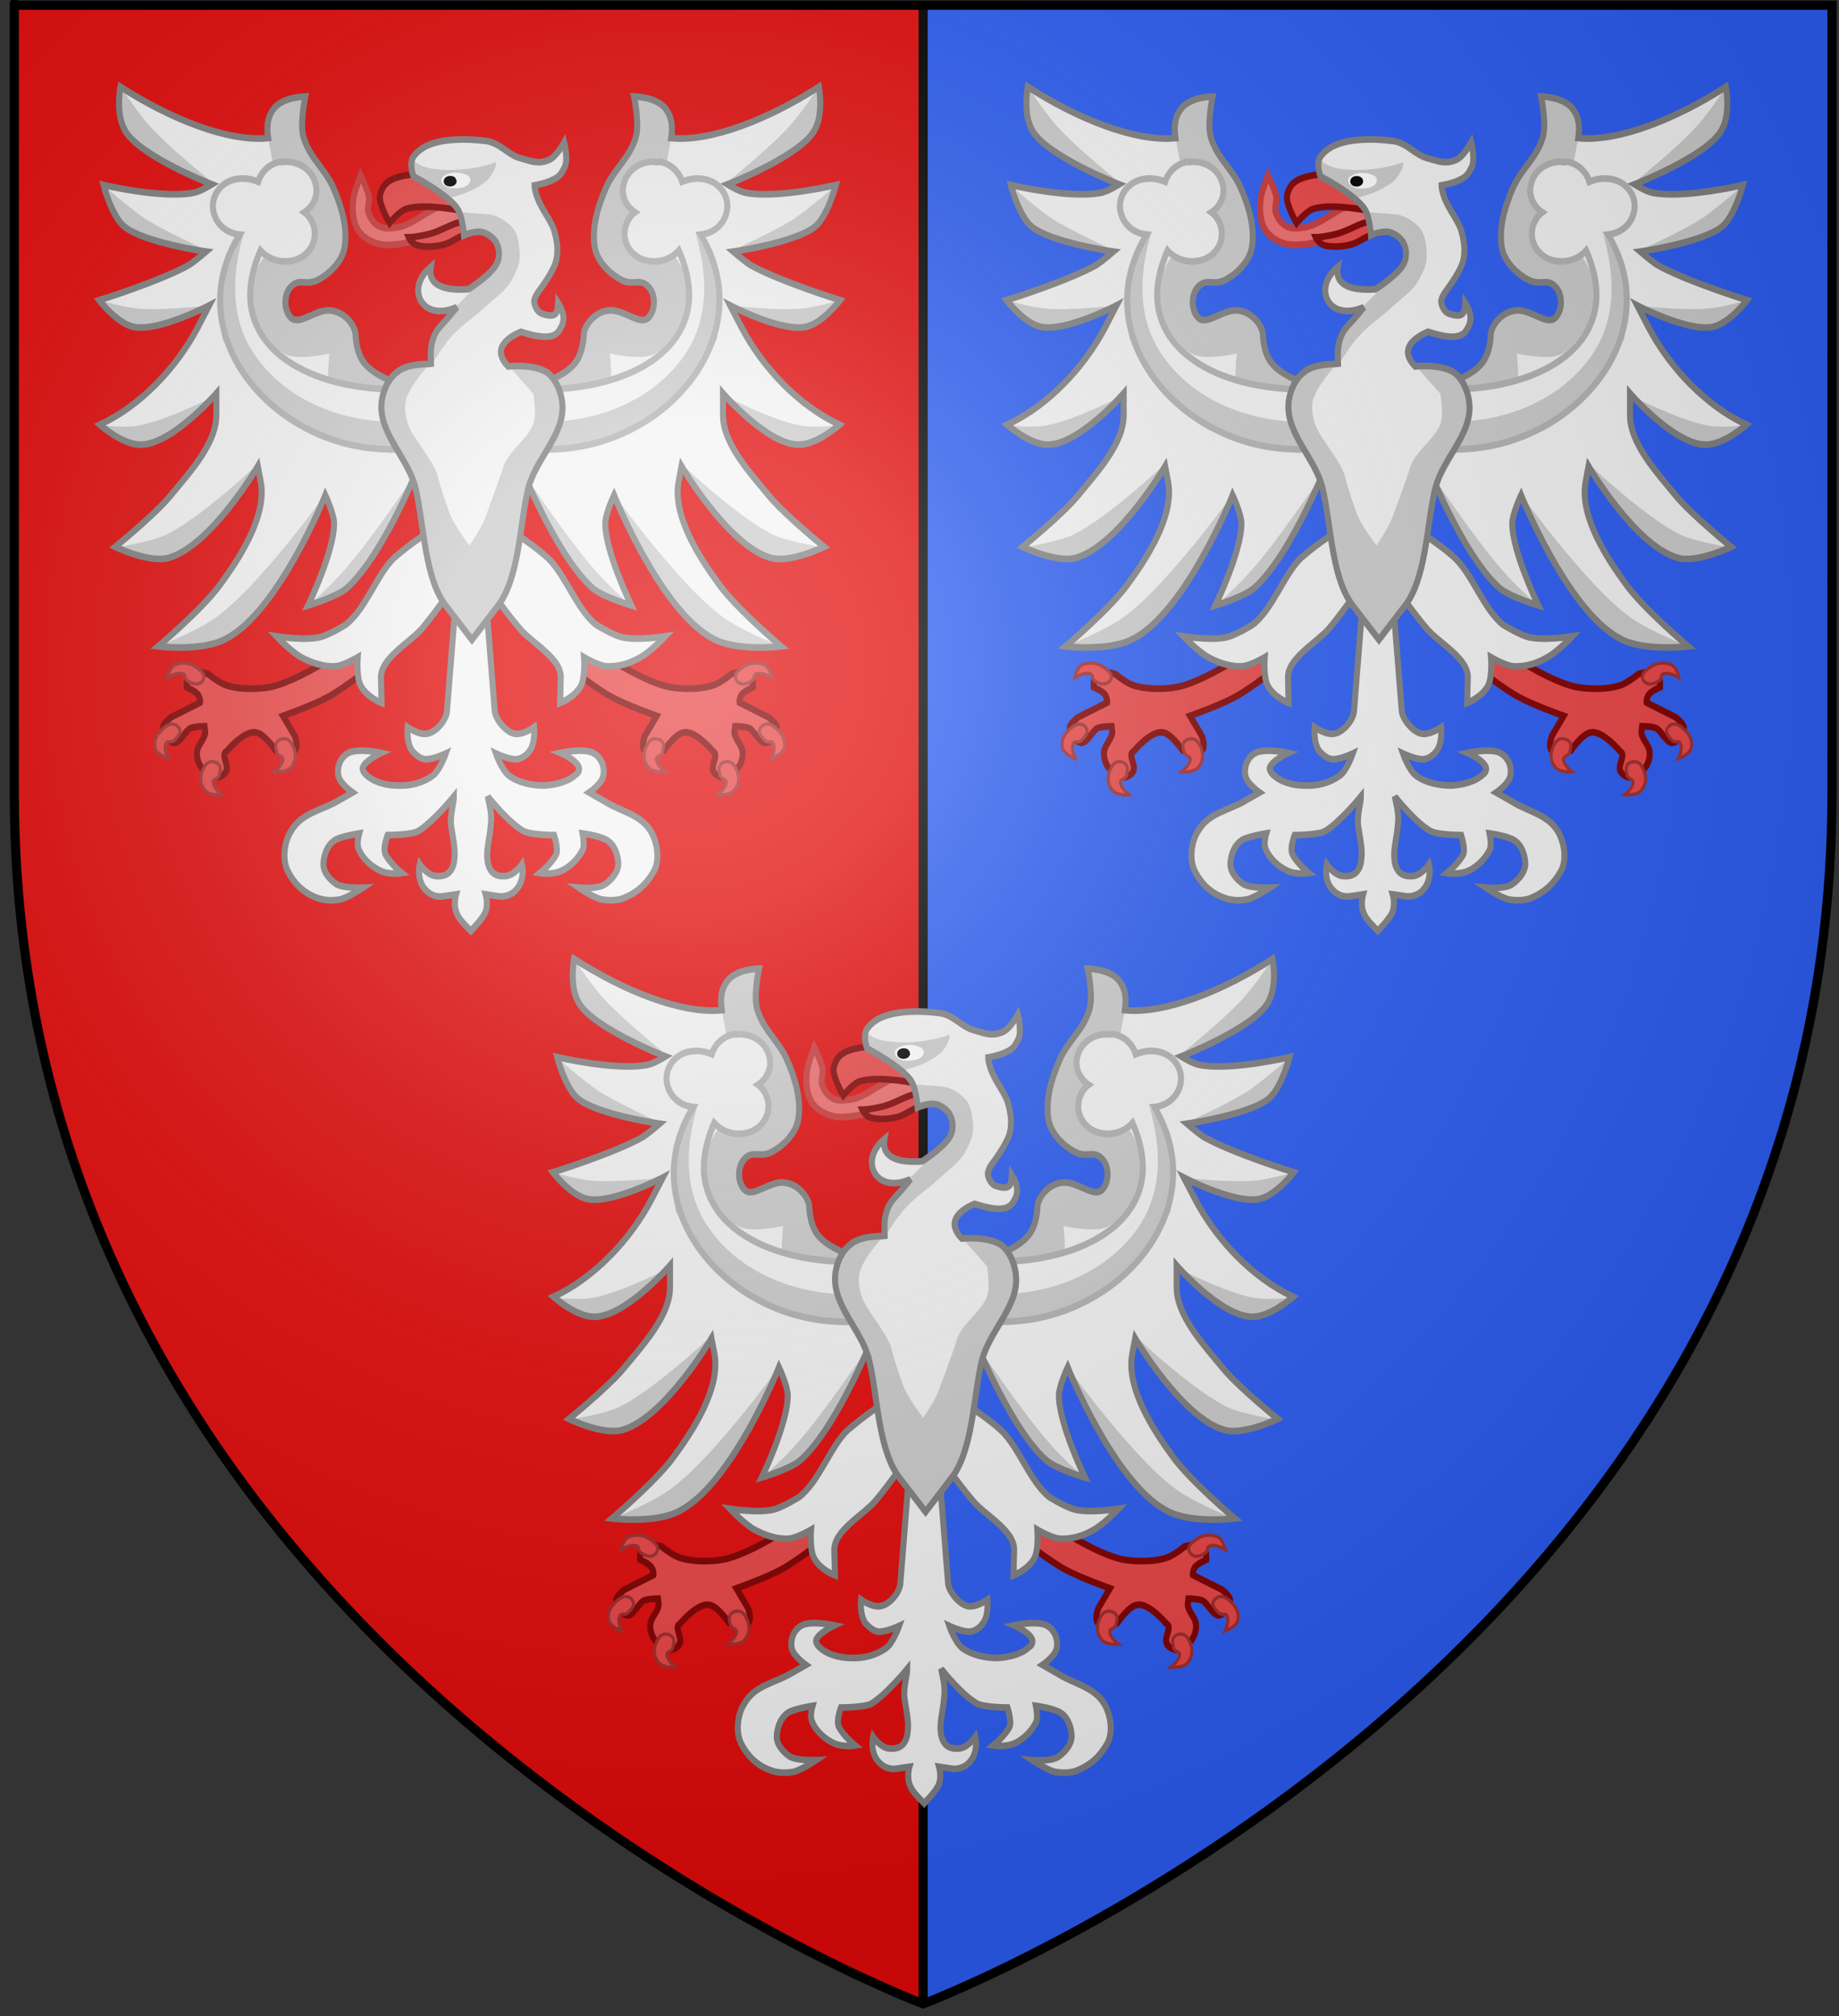 <?xml version="1.0" encoding="utf-8"?>
<!-- Generator: Adobe Illustrator 19.2.0, SVG Export Plug-In . SVG Version: 6.00 Build 0)  -->
<svg version="1.1"
	 id="svg2" inkscape:export-filename="/Users/olivier/Desktop/Blason Rouge/Blason_Vide_3D.png" inkscape:export-xdpi="144" inkscape:export-ydpi="144" inkscape:output_extension="org.inkscape.output.svg.inkscape" inkscape:version="0.46" sodipodi:docbase="C:\Documents and Settings\Jimmy\Mes documents\H‚Äö√Ñ√∂‚àö‚Ä†‚àö‚àÇ¬¨¬®¬¨¬©raldique\R‚Äö√Ñ√∂‚àö‚Ä†‚àö‚àÇ¬¨¬®¬¨¬©alisations Perso\Blasons\Villes" sodipodi:docname="Blason Bours.svg" sodipodi:version="0.32" xmlns:cc="http://creativecommons.org/ns#" xmlns:dc="http://purl.org/dc/elements/1.1/" xmlns:inkscape="http://www.inkscape.org/namespaces/inkscape" xmlns:rdf="http://www.w3.org/1999/02/22-rdf-syntax-ns#" xmlns:sodipodi="http://sodipodi.sourceforge.net/DTD/sodipodi-0.dtd" xmlns:svg="http://www.w3.org/2000/svg"
	 xmlns="http://www.w3.org/2000/svg" xmlns:xlink="http://www.w3.org/1999/xlink" x="0px" y="0px" viewBox="0 0 604 662"
	 style="enable-background:new 0 0 604 662;" xml:space="preserve">
<rect x="0" y="0" width="604" height="662" fill="#333333" stroke="none"/>
<style type="text/css">
	.st0{fill:#FFFFFF;}
	.st1{fill:#E20909;}
	.st2{fill:#2B5DF2;}
	.st3{fill:none;stroke:#000000;stroke-width:3;stroke-miterlimit:10;}
	.st4{fill:#F4F4F4;}
	.st5{fill:#CCCCCC;}
	.st6{fill:none;stroke:#808080;stroke-width:2;}
	.st7{fill:none;stroke:#B3B3B3;stroke-width:2;}
	.st8{fill:#E94545;stroke:#800000;stroke-width:2;}
	.st9{fill:#E94545;stroke:#A02C2C;}
	.st10{fill:#F4F4F4;stroke:#808080;stroke-width:2;}
	.st11{fill:#EE6C6C;stroke:#C83737;stroke-width:2;}
	.st12{fill:url(#path2875_1_);}
	.st13{fill:none;stroke:#000000;stroke-width:3;}
</style>
<sodipodi:namedview  bordercolor="#666666" borderopacity="1.0" gridtolerance="10.0" guidetolerance="10.0" height="660px" id="base" inkscape:current-layer="g5810" inkscape:cx="300" inkscape:cy="329.99986" inkscape:guide-bbox="true" inkscape:pageopacity="0.0" inkscape:pageshadow="2" inkscape:window-height="968" inkscape:window-width="1280" inkscape:window-x="-4" inkscape:window-y="-4" inkscape:zoom="1.1560601" objecttolerance="10.0" pagecolor="#ffffff" showgrid="false" showguides="true">
	</sodipodi:namedview>
<desc  id="desc4">SVG coat of arms</desc>
<defs>
	
	
		<inkscape:perspective  id="perspective3417" inkscape:persp3d-origin="300 : 220 : 1" inkscape:vp_x="0 : 330 : 1" inkscape:vp_y="0 : 1000 : 0" inkscape:vp_z="600 : 330 : 1" sodipodi:type="inkscape:persp3d">
		</inkscape:perspective>
	
		<inkscape:perspective  id="perspective135" inkscape:persp3d-origin="300 : 220 : 1" inkscape:vp_x="0 : 330 : 1" inkscape:vp_y="0 : 1000 : 0" inkscape:vp_z="600 : 330 : 1" sodipodi:type="inkscape:persp3d">
		</inkscape:perspective>
	
		<inkscape:perspective  id="perspective30" inkscape:persp3d-origin="526.18109 : 248.03149 : 1" inkscape:vp_x="0 : 372.04724 : 1" inkscape:vp_y="0 : 1000 : 0" inkscape:vp_z="1052.3622 : 372.04724 : 1" sodipodi:type="inkscape:persp3d">
		</inkscape:perspective>
	
		<inkscape:perspective  id="perspective9" inkscape:persp3d-origin="271.90549 : 167.9985 : 1" inkscape:vp_x="0 : 251.99776 : 1" inkscape:vp_y="0 : 1000 : 0" inkscape:vp_z="543.81097 : 251.99776 : 1" sodipodi:type="inkscape:persp3d">
		</inkscape:perspective>
	
		<inkscape:perspective  id="perspective32" inkscape:persp3d-origin="300 : 220 : 1" inkscape:vp_x="0 : 330 : 1" inkscape:vp_y="0 : 1000 : 0" inkscape:vp_z="600 : 330 : 1" sodipodi:type="inkscape:persp3d">
		</inkscape:perspective>
	
		<inkscape:perspective  id="perspective36" inkscape:persp3d-origin="300 : 220 : 1" inkscape:vp_x="0 : 330 : 1" inkscape:vp_y="0 : 1000 : 0" inkscape:vp_z="600 : 330 : 1" sodipodi:type="inkscape:persp3d">
		</inkscape:perspective>
</defs>
<g id="g9370" transform="matrix(0.607,0,0,0.694,-525.206,251.961)">
</g>
<g id="layer3">
	<path id="path2855" class="st0" d="M303.2,658c0,0,298.5-112.3,298.5-397.8s0-258.6,0-258.6H4.7v258.6
		C4.7,545.7,303.2,658,303.2,658z"/>
</g>
<g>
	<path class="st1" d="M4.7,2.5v258.6c0,285.5,298.5,397.8,298.5,397.8V2.5H4.7z"/>
	<path class="st2" d="M303.2,658.9c0,0,298.5-112.3,298.5-397.8c0-217.6,0-253.7,0-258.6H303.2V658.9z"/>
</g>
<line class="st3" x1="303.2" y1="2.5" x2="303.2" y2="658.9"/>
<g>
	<g id="g10605-1" transform="matrix(0.994,0,0,1.093,225.128,-1086.019)">
		<g id="g10566-3">
			<g id="g10546-2">
				<g id="g10490-69">
					<g id="g10384-00">
						
							<path id="path9992-3" inkscape:connector-curvature="0" sodipodi:nodetypes="cssssssssscsccscscscscscscscsscscsscscscsc" class="st4" d="
							M-82,1112c0,0-19.4-2.9-24.5-9.8c-2.5-3.3-2.5-8.3-2.5-8.3c-0.5-3.5-5.2-7.9-10.5-6.9c-4.2,0.8-8.6,4.2-10.8,2.1
							c-2.5-2.3-2.5-7.1,0-9.4c2.9-2.7,4.9,0,9.1-2.1c4.2-2.1,7.9-5.8,8.6-9.8c1-5.8-1-12.1-3.7-17.7c-2.9-6-7.6-8.7-9.8-15
							c-1.5-4,0.5-12.5,0.5-12.5c-4.4,0.2-7.9,1.2-10.1,3.3c-2,2.1-2.9,5-2.2,9.2c-13.2,1.2-32.4-5.8-48.8-15.4
							c0,0-1.7,8.1,1.5,13.1c4.7,7.7,28.7,16.2,28.7,16.2s-3.7,2.1-5.9,2.5c-10.3,1.9-29.9-2.3-29.9-2.3s2.7,9.4,6.9,12.5
							c6.4,4.8,27,7.5,27,7.5s-3.7,2.9-5.6,4c-9.3,4.8-29.7,10.6-29.7,10.6s6.1,7.3,11.8,8.1c8.3,1.2,24.5-6.5,24.5-6.5l-3.7,6.5
							c-7.1,12.3-19.1,23.7-32.4,29.3c0,0,7.6,6.2,13.7,6c10.3-0.2,24.8-15.4,24.8-15.4v6.5c0,8.7-9.1,17.5-15.5,24.6
							c-5.2,5.6-17.9,15-17.9,15s11.3,5,17.7,3.3c14-3.7,29.4-27.5,29.4-27.5l1,4.8c2,10.2-7.1,22.9-13.5,30.8
							c-5.6,7.1-20.4,18.5-20.4,18.5s15,1.7,22.8-2.5c17.2-8.5,32.4-42.9,32.4-42.9s2.9,5.6,2.9,8.5c0,8.5-8.6,24.6-8.6,24.6
							s9.3-2.5,12.8-5.2c12.8-10.4,25.3-40,25.3-40L-82,1112L-82,1112z"/>
						
							<path id="path9992-9-9-9" inkscape:connector-curvature="0" sodipodi:nodetypes="csccssccscscsccscsccsccsscsssssscscssccsssssssssccsccsssscscssccsccscc" class="st5" d="
							M-124.9,1175.9c0,0,9.3-2.5,12.8-5.2c9.3-7.5,18.4-25.2,22.6-34.3l-0.5,0.6c0,0-14.5,19.6-23.1,28.3
							C-116.6,1169-124.9,1175.9-124.9,1175.9L-124.9,1175.9z M-174.5,1187.9c0,0,15,1.7,22.8-2.5c17.2-8.5,32.4-42.9,32.4-42.9
							l0.2-0.2c0,0-20.6,26-34.6,35.8C-159.7,1182.7-174.5,1187.9-174.5,1187.9L-174.5,1187.9L-174.5,1187.9z M-188.9,1158.2
							c0,0,11.3,5,17.7,3.3c14-3.7,29.4-27.5,29.4-27.5l-0.2-0.4c0,0-18.4,15.8-29.9,20.8C-177.2,1156.5-188.9,1158.2-188.9,1158.2
							L-188.9,1158.2z M-194.1,1121.3c0,0,7.6,6.2,13.7,6c10.3-0.2,24.8-15.4,24.8-15.4l0.7,0.4c0,0-16.2,7.5-25,9
							C-184.5,1122.4-194.1,1121.3-194.1,1121.3L-194.1,1121.3z M-194.1,1083.7c0,0,6.1,7.3,11.8,8.1c8.3,1.2,24.5-6.5,24.5-6.5
							l-0.5,0.2c0,0-15,1.5-22.6,0.8C-185.5,1086-194.1,1083.7-194.1,1083.7L-194.1,1083.7L-194.1,1083.7z M-192.6,1049.1
							c0,0,2.7,9.4,6.9,12.5c6.4,4.8,27,7.5,27,7.5l0.2-0.4c0,0-14-5.8-20.4-9.6C-183.5,1056.2-192.6,1049.1-192.6,1049.1z
							 M-86.9,1130.7l4.9-18.7c0,0-19.4-2.9-24.5-9.8c-2.5-3.3-2.5-8.3-2.5-8.3c-0.5-3.5-5.2-7.9-10.5-6.9
							c-4.2,0.8-8.6,4.2-10.8,2.1c-2.5-2.3-2.5-7.1,0-9.4c2.9-2.7,4.9,0,9.1-2.1c4.2-2.1,7.9-5.8,8.6-9.8c1-5.8-1-12.1-3.7-17.7
							c-2.9-6-7.6-8.7-9.8-15c-1.5-4,0.5-12.5,0.5-12.5c-4.4,0.2-7.9,1.2-10.1,3.3c-2,2.1-2.9,5-2.2,9.2l1.5,7.1
							c1.2,6,10.3,11.2,11,15.8s-1,7.1-3.2,8.5s-3.4,0-5.6,1c-2.5,1-5.2,2.7-7.1,6.5c-2,3.7-4.7,11.4-1,15.4c0,0,5.6,9,10.5,10.8
							c4.4,1.7,14.2-0.4,14.2-0.4s-1,6.9,0,10.2c1.7,4.8,4.9,9.4,9.3,12.7C-102.1,1127-86.9,1130.7-86.9,1130.7L-86.9,1130.7z
							 M-186.7,1019.6c0,0-1.7,8.1,1.5,13.1c4.7,7.7,28.7,16.2,28.7,16.2l0.5-0.2c0,0-13.7-10.2-19.1-15.4
							C-180.1,1028.9-186.7,1019.6-186.7,1019.6L-186.7,1019.6z"/>
						
							<path id="path9992-9-5" inkscape:connector-curvature="0" sodipodi:nodetypes="cssssssssscsccscscscscscscscsscscsscscscsc" class="st6" d="
							M-82,1112c0,0-19.4-2.9-24.5-9.8c-2.5-3.3-2.5-8.3-2.5-8.3c-0.5-3.5-5.2-7.9-10.5-6.9c-4.2,0.8-8.6,4.2-10.8,2.1
							c-2.5-2.3-2.5-7.1,0-9.4c2.9-2.7,4.9,0,9.1-2.1c4.2-2.1,7.9-5.8,8.6-9.8c1-5.8-1-12.1-3.7-17.7c-2.9-6-7.6-8.7-9.8-15
							c-1.5-4,0.5-12.5,0.5-12.5c-4.4,0.2-7.9,1.2-10.1,3.3c-2,2.1-2.9,5-2.2,9.2c-13.2,1.2-32.4-5.8-48.8-15.4
							c0,0-1.7,8.1,1.5,13.1c4.7,7.7,28.7,16.2,28.7,16.2s-3.7,2.1-5.9,2.5c-10.3,1.9-29.9-2.3-29.9-2.3s2.7,9.4,6.9,12.5
							c6.4,4.8,27,7.5,27,7.5s-3.7,2.9-5.6,4c-9.3,4.8-29.7,10.6-29.7,10.6s6.1,7.3,11.8,8.1c8.3,1.2,24.5-6.5,24.5-6.5l-3.7,6.5
							c-7.1,12.3-19.1,23.7-32.4,29.3c0,0,7.6,6.2,13.7,6c10.3-0.2,24.8-15.4,24.8-15.4v6.5c0,8.7-9.1,17.5-15.5,24.6
							c-5.2,5.6-17.9,15-17.9,15s11.3,5,17.7,3.3c14-3.7,29.4-27.5,29.4-27.5l1,4.8c2,10.2-7.1,22.9-13.5,30.8
							c-5.6,7.1-20.4,18.5-20.4,18.5s15,1.7,22.8-2.5c17.2-8.5,32.4-42.9,32.4-42.9s2.9,5.6,2.9,8.5c0,8.5-8.6,24.6-8.6,24.6
							s9.3-2.5,12.8-5.2c12.8-10.4,25.3-40,25.3-40L-82,1112L-82,1112z"/>
					</g>
					<g id="g10485-31">
						<path id="path10389-9-1" inkscape:connector-curvature="0" class="st4" d="M-132,1042.2c4.7,0,8.8,2.7,9.8,6.7
							c1,3.3-0.7,6.7-3.7,8.5c1.5,1,2.7,2.7,3.2,4.6c1.2,4.6-2.2,9.2-7.6,10c-3.9,0.6-7.6-0.6-10.1-3.1c-2.9,6-3.9,11.7-3.2,16.4
							c2.7,18.1,28.5,27.7,59.6,24.8v17.5c-18.6,2.9-34.1-0.6-46.9-8.3c-20.1-12.3-30.4-34.6-16.4-55.2c-4.2-0.4-7.6-2.9-8.6-6.7
							c-1.2-4.6,2.2-9.2,7.6-10c2.5-0.4,4.9,0,7.1,0.8c1-2.9,3.7-5.4,7.4-6C-133.2,1042.5-132.5,1042.2-132,1042.2z"/>
						<path id="path10483-2" inkscape:connector-curvature="0" sodipodi:nodetypes="csc" class="st5" d="M-146,1063.9
							c-4.4,13.7-3.4,24.6,1.5,33.1c10.5,17.5,35.1,26.2,59.9,22.5l1,8.3l-13.7,1.9l-16.4-2.7l-18.2-7.5l-13.2-12.3l-7.9-11.7
							l-1-13.1l1.7-9.8L-146,1063.9L-146,1063.9z"/>
						<path id="path10389-9-8-6" inkscape:connector-curvature="0" class="st7" d="M-132,1042.2c4.7,0,8.8,2.7,9.8,6.7
							c1,3.3-0.7,6.7-3.7,8.5c1.5,1,2.7,2.7,3.2,4.6c1.2,4.6-2.2,9.2-7.6,10c-3.9,0.6-7.6-0.6-10.1-3.1c-2.9,6-3.9,11.7-3.2,16.4
							c2.7,18.1,28.5,27.7,59.6,24.8v17.5c-18.6,2.9-34.1-0.6-46.9-8.3c-20.1-12.3-30.4-34.6-16.4-55.2c-4.2-0.4-7.6-2.9-8.6-6.7
							c-1.2-4.6,2.2-9.2,7.6-10c2.5-0.4,4.9,0,7.1,0.8c1-2.9,3.7-5.4,7.4-6C-133.2,1042.5-132.5,1042.2-132,1042.2z"/>
					</g>
				</g>
				<g id="g10490-6-9" transform="matrix(-1,0,0,1,1106.505,0)">
					<g id="g10384-5-1">
						
							<path id="path9992-7-9" inkscape:connector-curvature="0" sodipodi:nodetypes="cssssssssscsccscscscscscscscsscscsscscscsc" class="st4" d="
							M1167.1,1112c0,0-19.4-2.9-24.5-9.8c-2.5-3.3-2.5-8.3-2.5-8.3c-0.5-3.5-5.2-7.9-10.5-6.9c-4.2,0.8-8.6,4.2-10.8,2.1
							c-2.5-2.3-2.5-7.1,0-9.4c2.9-2.7,4.9,0,9.1-2.1s7.9-5.8,8.6-9.8c1-5.8-1-12.1-3.7-17.7c-2.9-6-7.6-8.7-9.8-15
							c-1.5-4,0.5-12.5,0.5-12.5c-4.4,0.2-7.9,1.2-10.1,3.3c-2,2.1-2.9,5-2.2,9.2c-13.2,1.2-32.4-5.8-48.8-15.4
							c0,0-1.7,8.1,1.5,13.1c4.7,7.7,28.7,16.2,28.7,16.2s-3.7,2.1-5.9,2.5c-10.3,1.9-29.9-2.3-29.9-2.3s2.7,9.4,6.9,12.5
							c6.4,4.8,27,7.5,27,7.5s-3.7,2.9-5.6,4c-9.3,4.8-29.7,10.6-29.7,10.6s6.1,7.3,11.8,8.1c8.3,1.2,24.5-6.5,24.5-6.5l-3.7,6.5
							c-7.1,12.3-19.1,23.7-32.4,29.3c0,0,7.6,6.2,13.7,6c10.3-0.2,24.8-15.4,24.8-15.4v6.5c0,8.7-9.1,17.5-15.5,24.6
							c-5.2,5.6-17.9,15-17.9,15s11.3,5,17.7,3.3c14-3.7,29.4-27.5,29.4-27.5l1,4.8c2,10.2-7.1,22.9-13.5,30.8
							c-5.6,7.1-20.4,18.5-20.4,18.5s15,1.7,22.8-2.5c17.2-8.5,32.4-42.9,32.4-42.9s2.9,5.6,2.9,8.5c0,8.5-8.6,24.6-8.6,24.6
							s9.3-2.5,12.8-5.2c12.8-10.4,25.3-40,25.3-40L1167.1,1112L1167.1,1112z"/>
						
							<path id="path9992-9-9-6-0" inkscape:connector-curvature="0" sodipodi:nodetypes="csccssccscscsccscsccsccsscsssssscscssccsssssssssccsccsssscscssccsccscc" class="st5" d="
							M1124.2,1175.9c0,0,9.3-2.5,12.8-5.2c9.3-7.5,18.4-25.2,22.6-34.3l-0.5,0.6c0,0-14.5,19.6-23.1,28.3
							C1132.5,1169,1124.2,1175.9,1124.2,1175.9L1124.2,1175.9z M1074.6,1187.9c0,0,15,1.7,22.8-2.5c17.2-8.5,32.4-42.9,32.4-42.9
							l0.2-0.2c0,0-20.6,26-34.6,35.8C1089.4,1182.7,1074.6,1187.9,1074.6,1187.9L1074.6,1187.9L1074.6,1187.9z M1060.2,1158.2
							c0,0,11.3,5,17.7,3.3c14-3.7,29.4-27.5,29.4-27.5l-0.2-0.4c0,0-18.4,15.8-29.9,20.8
							C1071.9,1156.5,1060.2,1158.2,1060.2,1158.2L1060.2,1158.2z M1055,1121.3c0,0,7.6,6.2,13.7,6c10.3-0.2,24.8-15.4,24.8-15.4
							l0.7,0.4c0,0-16.2,7.5-25,9C1064.6,1122.4,1055,1121.3,1055,1121.3L1055,1121.3z M1055,1083.7c0,0,6.1,7.3,11.8,8.1
							c8.3,1.2,24.5-6.5,24.5-6.5l-0.5,0.2c0,0-15,1.5-22.6,0.8C1063.6,1086,1055,1083.7,1055,1083.7L1055,1083.7L1055,1083.7z
							 M1056.5,1049.1c0,0,2.7,9.4,6.9,12.5c6.4,4.8,27,7.5,27,7.5l0.2-0.4c0,0-14-5.8-20.4-9.6
							C1065.6,1056.2,1056.5,1049.1,1056.5,1049.1z M1162.2,1130.7l4.9-18.7c0,0-19.4-2.9-24.5-9.8c-2.5-3.3-2.5-8.3-2.5-8.3
							c-0.5-3.5-5.2-7.9-10.5-6.9c-4.2,0.8-8.6,4.2-10.8,2.1c-2.5-2.3-2.5-7.1,0-9.4c2.9-2.7,4.9,0,9.1-2.1s7.9-5.8,8.6-9.8
							c1-5.8-1-12.1-3.7-17.7c-2.9-6-7.6-8.7-9.8-15c-1.5-4,0.5-12.5,0.5-12.5c-4.4,0.2-7.9,1.2-10.1,3.3c-2,2.1-2.9,5-2.2,9.2
							l1.5,7.1c1.2,6,10.3,11.2,11,15.8s-1,7.1-3.2,8.5c-2.2,1.5-3.4,0-5.6,1c-2.5,1-5.2,2.7-7.1,6.5c-2,3.7-4.7,11.4-1,15.4
							c0,0,5.6,9,10.5,10.8c4.4,1.7,14.2-0.4,14.2-0.4s-1,6.9,0,10.2c1.7,4.8,4.9,9.4,9.3,12.7
							C1147,1127,1162.2,1130.7,1162.2,1130.7L1162.2,1130.7z M1062.4,1019.6c0,0-1.7,8.1,1.5,13.1c4.7,7.7,28.7,16.2,28.7,16.2
							l0.5-0.2c0,0-13.7-10.2-19.1-15.4C1069,1028.9,1062.4,1019.6,1062.4,1019.6L1062.4,1019.6z"/>
						
							<path id="path9992-9-2-6" inkscape:connector-curvature="0" sodipodi:nodetypes="cssssssssscsccscscscscscscscsscscsscscscsc" class="st6" d="
							M1167.1,1112c0,0-19.4-2.9-24.5-9.8c-2.5-3.3-2.5-8.3-2.5-8.3c-0.5-3.5-5.2-7.9-10.5-6.9c-4.2,0.8-8.6,4.2-10.8,2.1
							c-2.5-2.3-2.5-7.1,0-9.4c2.9-2.7,4.9,0,9.1-2.1s7.9-5.8,8.6-9.8c1-5.8-1-12.1-3.7-17.7c-2.9-6-7.6-8.7-9.8-15
							c-1.5-4,0.5-12.5,0.5-12.5c-4.4,0.2-7.9,1.2-10.1,3.3c-2,2.1-2.9,5-2.2,9.2c-13.2,1.2-32.4-5.8-48.8-15.4
							c0,0-1.7,8.1,1.5,13.1c4.7,7.7,28.7,16.2,28.7,16.2s-3.7,2.1-5.9,2.5c-10.3,1.9-29.9-2.3-29.9-2.3s2.7,9.4,6.9,12.5
							c6.4,4.8,27,7.5,27,7.5s-3.7,2.9-5.6,4c-9.3,4.8-29.7,10.6-29.7,10.6s6.1,7.3,11.8,8.1c8.3,1.2,24.5-6.5,24.5-6.5l-3.7,6.5
							c-7.1,12.3-19.1,23.7-32.4,29.3c0,0,7.6,6.2,13.7,6c10.3-0.2,24.8-15.4,24.8-15.4v6.5c0,8.7-9.1,17.5-15.5,24.6
							c-5.2,5.6-17.9,15-17.9,15s11.3,5,17.7,3.3c14-3.7,29.4-27.5,29.4-27.5l1,4.8c2,10.2-7.1,22.9-13.5,30.8
							c-5.6,7.1-20.4,18.5-20.4,18.5s15,1.7,22.8-2.5c17.2-8.5,32.4-42.9,32.4-42.9s2.9,5.6,2.9,8.5c0,8.5-8.6,24.6-8.6,24.6
							s9.3-2.5,12.8-5.2c12.8-10.4,25.3-40,25.3-40L1167.1,1112L1167.1,1112z"/>
					</g>
					<g id="g10485-7-1">
						<path id="path10389-9-0-7" inkscape:connector-curvature="0" class="st4" d="M1117.1,1042.2c4.7,0,8.8,2.7,9.8,6.7
							c1,3.3-0.7,6.7-3.7,8.5c1.5,1,2.7,2.7,3.2,4.6c1.2,4.6-2.2,9.2-7.6,10c-3.9,0.6-7.6-0.6-10.1-3.1c-2.9,6-3.9,11.7-3.2,16.4
							c2.7,18.1,28.5,27.7,59.6,24.8v17.5c-18.6,2.9-34.1-0.6-46.9-8.3c-20.1-12.3-30.4-34.6-16.7-55.2c-4.2-0.4-7.6-2.9-8.6-6.7
							c-1.2-4.6,2.2-9.2,7.6-10c2.5-0.4,4.9,0,7.1,0.8c1-2.9,3.7-5.4,7.4-6C1115.8,1042.5,1116.6,1042.2,1117.1,1042.2z"/>
						<path id="path10483-3-3" inkscape:connector-curvature="0" sodipodi:nodetypes="csc" class="st5" d="M1103.1,1063.9
							c-4.4,13.7-3.4,24.6,1.5,33.1c10.5,17.5,35.1,26.2,59.9,22.5l1,8.3l-13.7,1.9l-16.4-2.7l-18.2-7.5l-13.2-12.3l-7.9-11.7
							l-1-13.1l1.7-9.8L1103.1,1063.9L1103.1,1063.9z"/>
						<path id="path10389-9-8-9-8" inkscape:connector-curvature="0" class="st7" d="M1117.1,1042.2c4.7,0,8.8,2.7,9.8,6.7
							c1,3.3-0.7,6.7-3.7,8.5c1.5,1,2.7,2.7,3.2,4.6c1.2,4.6-2.2,9.2-7.6,10c-3.9,0.6-7.6-0.6-10.1-3.1c-2.9,6-3.9,11.7-3.2,16.4
							c2.7,18.1,28.5,27.7,59.6,24.8v17.5c-18.6,2.9-34.1-0.6-46.9-8.3c-20.1-12.3-30.4-34.6-16.7-55.2c-4.2-0.4-7.6-2.9-8.6-6.7
							c-1.2-4.6,2.2-9.2,7.6-10c2.5-0.4,4.9,0,7.1,0.8c1-2.9,3.7-5.4,7.4-6C1115.8,1042.5,1116.6,1042.2,1117.1,1042.2z"/>
					</g>
				</g>
			</g>
			<g id="g10308-7" transform="translate(-0.409,0)">
				<g id="g10294-0">
					<g id="g10177-3">
						<path id="path9994-6" inkscape:connector-curvature="0" sodipodi:nodetypes="csscscsccssscssscssscsccsccc" class="st8" d="
							M-36.4,1184.4c0,0,19.6,13.3,31.4,15.6c4.4,0.8,12,0.8,15.9-1c2.5-1.2,4.7-2.9,4.7-2.9s4.4-1.2,5.9-0.2
							c1.5,0.8,1.2,4.2,1.2,4.2s-3.2,1.2-3.9,2.5c-0.7,1.2-0.5,2.1-0.5,2.1l9.6,4.4c0,0,2.7,1.9,2.7,3.1c-0.2,1.5-2,4.6-3.9,4.6
							c-1.7,0-3.7-3.7-5.2-4.4c-1.5-0.6-4.7-0.6-4.7-0.6l-0.2,1.5c-0.2,2.1,2.5,4,2.7,6.2c0.2,1.7-0.5,3.7-1.7,5
							c-1.5,1.5-4.9,2.7-4.9,2.7s-2.7-0.4-3.2-2.3c-0.5-1.9,2-4.6,0-5.6c0,0-5.9-6.5-9.8-5.6c-2.7,0.4-6.4,5.4-6.4,5.4
							s-4.7,1.2-6.1,0.2c-1.7-1-0.2-4.6-0.2-4.6l3.9-6c0,0-10.1-3.3-14.7-5.6c-5.2-2.5-14.5-9.2-14.5-9.2l-6.6-12.3L-36.4,1184.4
							L-36.4,1184.4z"/>
						<path id="path10109-9" inkscape:connector-curvature="0" sodipodi:nodetypes="csscsss" class="st9" d="M17.8,1198.6
							c-1.2-1-1.2-2.3,0-3.3c2.2-2.1,5.2-3.1,8.3-2.1c2.2,0.6,2.9,4,2.9,4s-2.9-1.7-4.9-1.2c-1.5,0.2-0.5,1.5-1.7,2.1
							C21,1199,19.2,1199.6,17.8,1198.6L17.8,1198.6z"/>
						<path id="path10109-8-1" inkscape:connector-curvature="0" sodipodi:nodetypes="csscsss" class="st9" d="M25.4,1212.1
							c1-1.2,2.5-1.2,3.9-0.4c2.7,1.7,4.4,4,3.7,6.7c-0.5,1.9-4.2,3.1-4.2,3.1s1.5-2.7,0.7-4.4c-0.5-1.2-1.7-0.2-2.7-1
							C25.1,1214.6,24.1,1213.3,25.4,1212.1z"/>
						<path id="path10109-8-3-4" inkscape:connector-curvature="0" sodipodi:nodetypes="csscsss" class="st9" d="M12.9,1222.7
							c1.5-0.6,2.9-0.2,3.7,1c1.7,2.5,2,5.2-0.2,7.5c-1.5,1.5-5.4,1.2-5.4,1.2s2.7-1.9,2.9-3.7c0-1.2-1.5-0.8-2-2.1
							C11.4,1225,11.1,1223.5,12.9,1222.7L12.9,1222.7z"/>
						<path id="path10109-8-3-0-1" inkscape:connector-curvature="0" sodipodi:nodetypes="csscsss" class="st9" d="M-8.2,1215.8
							c-1.5-0.6-2.9-0.2-3.7,1c-1.7,2.5-2,5.2,0.2,7.5c1.5,1.5,5.4,1.2,5.4,1.2s-2.7-1.9-2.9-3.7c0-1.2,1.5-0.8,2-2.1
							C-6.8,1218.1-6.3,1216.7-8.2,1215.8L-8.2,1215.8z"/>
					</g>
					<g id="g10177-7-4" transform="matrix(-1,0,0,1,1107.323,0)">
						<path id="path9994-3-6" inkscape:connector-curvature="0" sodipodi:nodetypes="csscscsccssscssscssscsccsccc" class="st8" d="
							M1212.6,1184.4c0,0,19.6,13.3,31.4,15.6c4.4,0.8,12,0.8,15.9-1c2.5-1.2,4.7-2.9,4.7-2.9s4.4-1.2,5.9-0.2
							c1.5,0.8,1.2,4.2,1.2,4.2s-3.2,1.2-3.9,2.5c-0.7,1.2-0.5,2.1-0.5,2.1l9.6,4.4c0,0,2.7,1.9,2.7,3.1c-0.2,1.5-2,4.6-3.9,4.6
							c-1.7,0-3.7-3.7-5.2-4.4c-1.5-0.6-4.7-0.6-4.7-0.6l-0.2,1.5c-0.2,2.1,2.5,4,2.7,6.2c0.2,1.7-0.5,3.7-1.7,5
							c-1.5,1.5-4.9,2.7-4.9,2.7s-2.7-0.4-3.2-2.3c-0.5-1.9,2-4.6,0-5.6c0,0-5.9-6.5-9.8-5.6c-2.7,0.4-6.4,5.4-6.4,5.4
							s-4.7,1.2-6.1,0.2c-1.7-1-0.2-4.6-0.2-4.6l3.9-6c0,0-10.1-3.3-14.7-5.6c-5.2-2.5-14.5-9.2-14.5-9.2l-6.6-12.3L1212.6,1184.4
							L1212.6,1184.4z"/>
						<path id="path10109-7-1" inkscape:connector-curvature="0" sodipodi:nodetypes="csscsss" class="st9" d="M1266.9,1198.6
							c-1.2-1-1.2-2.3,0-3.3c2.2-2.1,5.2-3.1,8.3-2.1c2.2,0.6,2.9,4,2.9,4s-2.9-1.7-4.9-1.2c-1.5,0.2-0.5,1.5-1.7,2.1
							C1270.1,1199,1268.3,1199.6,1266.9,1198.6L1266.9,1198.6z"/>
						<path id="path10109-8-9-0" inkscape:connector-curvature="0" sodipodi:nodetypes="csscsss" class="st9" d="M1274.5,1212.1
							c1-1.2,2.5-1.2,3.9-0.4c2.7,1.7,4.4,4,3.7,6.7c-0.5,1.9-4.2,3.1-4.2,3.1s1.5-2.7,0.7-4.4c-0.5-1.2-1.7-0.2-2.7-1
							C1274.2,1214.6,1273.2,1213.3,1274.5,1212.1z"/>
						<path id="path10109-8-3-02-2" inkscape:connector-curvature="0" sodipodi:nodetypes="csscsss" class="st9" d="M1262,1222.7
							c1.5-0.6,2.9-0.2,3.7,1c1.7,2.5,2,5.2-0.2,7.5c-1.5,1.5-5.4,1.2-5.4,1.2s2.7-1.9,2.9-3.7c0-1.2-1.5-0.8-2-2.1
							C1260.5,1225,1260.2,1223.5,1262,1222.7L1262,1222.7z"/>
						<path id="path10109-8-3-0-3-4" inkscape:connector-curvature="0" sodipodi:nodetypes="csscsss" class="st9" d="M1240.9,1215.8
							c-1.5-0.6-2.9-0.2-3.7,1c-1.7,2.5-2,5.2,0.2,7.5c1.5,1.5,5.4,1.2,5.4,1.2s-2.7-1.9-2.9-3.7c0-1.2,1.5-0.8,2-2.1
							C1242.3,1218.1,1242.8,1216.7,1240.9,1215.8L1240.9,1215.8z"/>
					</g>
				</g>
				<g id="g10252-0" transform="translate(0.308,0)">
					
						<path id="path9930-3-5-1" inkscape:connector-curvature="0" sodipodi:nodetypes="ccscsscsccsccscsscsssscssccsssscssscsscscscssscsccscsccscssscscscsscssscssssccsscsssscsscsccsccscsscscsccc" class="st10" d="
						M-96.3,1161.3c-5.6,5-9.3,15.4-15.9,20c0,0-4.4,2.5-7.6,3.5c-4.7,1.5-15.2,0-15.2,0s5.2,5,8.6,6.5c3.2,1.5,7.1,2.7,10.8,2.5
						c2.7-0.2,7.4-2.7,7.4-2.7s-0.5,6,1,8.5c2,3.5,6.9,5.2,6.9,5.2l-0.2-7.5c-0.2-6,9.6-10.6,13.7-15c4.7-5.2,11.5-13.9,11.5-13.9
						l-3.4,38.9c-0.2,2.5-3.4,6.2-6.4,6.7c-2.7,0.6-6.6-1.9-6.6-1.9s-0.5,4.6,1.5,7.1c1,1,2.5,2.3,4.2,2.5c2.5,0.2,6.9-1.7,6.9-1.7
						s-2,5.2-4.4,6.7c-3.2,2.1-7.4,3.1-11.5,2.9c-3.7,0-7.9-1-10.5-3.3c-0.7-0.6-1.2-1.5-1-2.1c0.7-2.1,6.1-4.4,6.1-4.4
						s-7.6-1.5-10.8,0c-2.7,1.2-3.9,4.2-3.4,6.7c0.2,2.3,4.7,5.2,4.7,5.2l-5.2,2.7c-5.2,2.7-11.8,3.5-15.2,9
						c-2.2,3.1-2.9,8.5-1,11.9c2.2,4,5.6,6.9,10.5,8.3c2.2,0.6,4.7,0.6,6.9,0.2c2.7-0.6,7.4-3.5,7.4-3.5s-6.1,0.2-8.6-1
						c-2.5-1.5-4.7-4-4.4-6.5c0.2-2.7,1.5-5.8,4.4-7.1c2.5-1,7.4-1.7,7.4-1.7s-1,3.1-0.2,4.6c1.2,2.9,4.2,5.4,7.4,6.7
						c2.9,1.2,6.9,0.6,6.9,0.6s-3.9-2.9-5.4-5.6c-1-1.9,0.7-5.8,0.7-5.8s7.9,0,10.1-1.2c4.9-2.7,11.8-10.4,11.8-10.4
						c0,1.7-1.2,5.2-1,8.3c0.5,3.5,1.5,7.1,1.2,10c-0.2,3.3-1.7,6-6.1,5.6c-2.9-0.2-5.4-3.5-5.4-3.5s-1.2,4.8,2,7.7
						c1.7,1.7,3.9,2.1,5.6,1.9l4.4-0.6c0,0-1,3.1,0.2,5.6c0.7,1.7,2,2.9,4.7,5.4c2.5-2.5,3.7-3.7,4.7-5.4c1.2-2.5,0.2-5.6,0.2-5.6
						l4.4,0.6c1.7,0.2,4.2-0.4,5.6-1.9c3.2-3.1,2-7.7,2-7.7s-2.5,3.3-5.4,3.5c-4.4,0.4-5.9-2.3-6.1-5.6c-0.2-2.9,1-6.5,1.2-10
						c0.5-3.1-0.7-6.7-1-8.3c0,0,6.6,7.7,11.8,10.4c2.5,1.2,10.1,1.2,10.1,1.2s1.5,4.2,0.7,5.8c-1.5,2.7-5.4,5.6-5.4,5.6
						s3.9,0.6,6.9-0.6c3.2-1.2,6.1-4,7.4-6.7c0.5-1.5-0.2-4.6-0.2-4.6s4.9,0.6,7.4,1.7c2.9,1.2,4.2,4.2,4.4,7.1c0.2,2.5-2,5-4.4,6.5
						s-8.6,1-8.6,1s4.7,2.9,7.4,3.5c2.2,0.4,4.9,0.4,6.9-0.2c4.9-1.7,8.1-4.4,10.5-8.3c2-3.3,1.2-8.5-1-11.9c-3.4-5.2-10.1-6-15.2-9
						l-5.2-2.7c0,0,4.4-2.7,4.7-5.2c0.5-2.5-0.7-5.4-3.4-6.7c-3.2-1.5-10.8,0-10.8,0s5.4,2.1,6.1,4.4c0.2,0.8-0.2,1.7-1,2.1
						c-2.7,2.3-6.9,3.1-10.5,3.3c-3.9,0-8.3-0.8-11.5-2.9c-2.5-1.7-4.4-6.7-4.4-6.7s4.4,1.9,6.9,1.7c1.7-0.2,3.2-1.2,4.2-2.5
						c2-2.3,1.5-7.1,1.5-7.1s-3.9,2.5-6.6,1.9c-2.9-0.6-6.1-4.4-6.4-6.7l-3.4-38.9c0,0,6.6,8.7,11.5,13.9c3.9,4.4,14,9,13.7,15
						l-0.2,7.5c0,0,4.9-1.7,6.9-5.2c1.5-2.7,1-8.5,1-8.5s4.7,2.5,7.4,2.7c3.7,0.2,7.6-0.8,10.8-2.5c3.4-1.5,8.6-6.5,8.6-6.5
						s-10.5,1.5-15.2,0c-3.2-1-7.6-3.5-7.6-3.5c-6.4-4.6-10.1-15-15.9-20c-6.4-5.4-19.9-12.7-19.9-12.7h-10.3
						C-83.6,1152.4-90.2,1156.5-96.3,1161.3L-96.3,1161.3z"/>
				</g>
			</g>
		</g>
		<g id="g10095-7" transform="translate(-0.26,0)">
			<path id="path9996-9" inkscape:connector-curvature="0" sodipodi:nodetypes="csssscsssssccc" class="st11" d="M-65.7,1057.7
				c0,0-18.4,7.9-28.2,9.2c-3.7,0.4-6.4,0.6-9.6-0.8c-2.7-1.2-4.4-2.7-5.4-5.2c-1-2.7-1-6.5-0.2-9.2c0.5-1.7,2-5.4,2-5.4
				s2.2,4,2.7,6c0.5,1.7-0.7,3.5,0,5.4c0.7,1.7,1.7,3.1,3.7,4c1.7,0.8,3.9,0.4,5.9,0.2c3.9-0.6,7.4-3.3,11.8-5.4
				c6.4-2.7,13.5-4.6,13.5-4.6L-65.7,1057.7L-65.7,1057.7L-65.7,1057.7z"/>
			<path id="path9990-4" inkscape:connector-curvature="0" sodipodi:nodetypes="ccsscscsscssscc" class="st8" d="M-68.1,1051.6
				l-15.5-6c0,0-10.3,0-14.2,2.5c-1.7,1-2.7,2.9-2.9,4.6c-0.2,2.7,3.2,7.9,3.2,7.9s3.2-3.5,5.4-4.2c8.8-2.5,27.7,2.5,27.7,2.5
				s-6.6,0.6-10.1,1.5c-2.7,0.6-6.4,2.7-9.8,3.5c-4.4,1-6.9,1-6.9,1s0.7,1.5,2.5,2.3c2.5,0.8,7.1,0.6,10.1-0.4
				c2.7-1,3.9-2.1,6.1-2.7c7.4-1.7,16.4-8.3,16.4-8.3L-68.1,1051.6L-68.1,1051.6z"/>
			
				<path id="path9904-7-7" inkscape:connector-curvature="0" sodipodi:nodetypes="ccscsscssscsscssssscscssscccsscssscccssscc" class="st4" d="
				M-58.3,1103.7c-4.9-4.6-1.7-8.1,4.2-10.4c5.9,1.7,10.5,2.3,12.5-0.2c1.2-1.7,2.9-4-0.2-8.5c-0.2,3.3-0.7,4.6-5.2,3.3
				c-1.5-0.4-2.5-2.1-2.7-3.5c-0.2-1.2,1.5-3.3,1.5-3.3s3.7-4.4,5.2-7.7s1-6.9,0-10.2c-0.5-2.1-3.2-5.6-4.4-7.7
				c-2.2-3.7-2.2-6.2-2.2-6.2s3.9-0.6,6.1-1.7c2-0.8,2.7-1.7,3.7-3.5c1.5-2.3,0-7.7,0-7.7s-2.5,4.2-4.9,5.2
				c-3.7,1.5-6.1,0.4-9.3-0.4c-4.4-1-6.6-4.4-11.3-5.2c-6.4-0.8-16.4-1-21.6,2.3c-1,0.6-2.7,1.9-3.2,3.3c-0.7,2.3,0.5,5,0.5,5
				s11.8,5.6,14.7,10c1.5,2.3,2,7.7,2,7.7s4.4-1.9,7.1-0.6c1.5,0.6,3.2,1.9,3.7,3.1c1,1.9,1,4.2,0,6c-1.7,3.3-9.3,7.7-9.3,7.7
				c-5.9,0.4-13.7-0.2-12.5-6.7c-8.6,6.5-2.9,16.7,8.6,12.1c0,0-2.7,3.1-4.9,5.2c-2,1.9-2.9,3.7-3.4,6c-0.5,2.1-0.2,4.6-0.2,5.8
				c-1.5,0.2-7.9-0.2-11.5,2.7c-2.9,2.1-4.7,6-4.9,9.6c-0.5,9,9.1,16.4,11.3,25.2c2.9,11.2,2.9,27.5,10.5,35.8l8.1,9.6l8.1-9.6
				c7.6-8.3,7.6-24.8,10.5-35.8c2.5-9,12-16.2,11.3-25.2c-0.2-3.5-2-7.5-4.9-9.6C-50,1102.8-58.3,1103.7-58.3,1103.7L-58.3,1103.7
				L-58.3,1103.7z"/>
			<path id="path9904-7-8-0-0" inkscape:connector-curvature="0" sodipodi:nodetypes="cssscccsssccssscsssscc" class="st5" d="
				M-84.3,1103c-1.5,0.2-7.9-0.2-11.5,2.7c-2.9,2.1-4.7,6-4.9,9.6c-0.5,9,9.1,16.4,11.3,25.2c2.9,11.2,2.9,27.5,10.5,35.8l8.1,9.6
				l8.1-9.6c7.6-8.3,7.6-24.8,10.5-35.8c2.5-9,12-16.2,11.3-25.2c-0.2-3.5-2-7.5-4.9-9.6c-3.9-2.7-12.3-2.1-12.3-2.1l8.1,8.3
				c0,0,1.2,6.2,0,9.2c-2.5,5.2-9.1,8.5-10.3,13.9c0,0-2.5,6.7-5.9,14.8c-1.2,2.7-4.9,7.7-4.9,7.7s-5.2-6.2-6.6-9.8
				c-2.7-6.7-3.7-10.4-3.7-10.4c-0.7-4-7.1-10.8-9.1-14.4c-1.5-2.7-2.2-5.8-1.7-8.7C-91.2,1109.7-84.3,1103-84.3,1103L-84.3,1103
				L-84.3,1103z"/>
			<path id="path10042-11" inkscape:connector-curvature="0" sodipodi:nodetypes="cccccccccsssssscc" class="st5" d="M-72.5,1063.5
				l7.4-0.6l2.9,3.3l1,5.4l-4.4,5l-10.5,9.6l-5.6,6.2l-2,5v5.8c0,0,4.4-6.5,7.4-9.2c3.2-3.1,6.9-5.2,10.3-8.1c2.9-2.5,7.1-5,8.8-8.1
				c1.5-2.5,2.7-4.6,2.7-7.3c0-2.5-0.5-6.5-2.2-8.3c-2-2.1-5.2-4-8.3-4.2l-8.8-0.6L-72.5,1063.5L-72.5,1063.5z"/>
			<path id="path10044-5" inkscape:connector-curvature="0" sodipodi:nodetypes="ccscccc" class="st5" d="M-90,1040.8
				c1.7,5.2,19.4,4.6,27.7,1.5c0,2.5-2.5,5.4-3.9,6.2c-5.4,3.7-12.8,4.8-12.8,4.8l-11.8-7.5l-0.5-3.3L-90,1040.8z"/>
			
				<path id="path9904-7-8-2" inkscape:connector-curvature="0" sodipodi:nodetypes="ccscsscssscsscssssscscssscccsscssscccssscc" class="st6" d="
				M-58.3,1103.7c-4.9-4.6-1.7-8.1,4.2-10.4c5.9,1.7,10.5,2.3,12.5-0.2c1.2-1.7,2.9-4-0.2-8.5c-0.2,3.3-0.7,4.6-5.2,3.3
				c-1.5-0.4-2.5-2.1-2.7-3.5c-0.2-1.2,1.5-3.3,1.5-3.3s3.7-4.4,5.2-7.7s1-6.9,0-10.2c-0.5-2.1-3.2-5.6-4.4-7.7
				c-2.2-3.7-2.2-6.2-2.2-6.2s3.9-0.6,6.1-1.7c2-0.8,2.7-1.7,3.7-3.5c1.5-2.3,0-7.7,0-7.7s-2.5,4.2-4.9,5.2
				c-3.7,1.5-6.1,0.4-9.3-0.4c-4.4-1-6.6-4.4-11.3-5.2c-6.4-0.8-16.4-1-21.6,2.3c-1,0.6-2.7,1.9-3.2,3.3c-0.7,2.3,0.5,5,0.5,5
				s11.8,5.6,14.7,10c1.5,2.3,2,7.7,2,7.7s4.4-1.9,7.1-0.6c1.5,0.6,3.2,1.9,3.7,3.1c1,1.9,1,4.2,0,6c-1.7,3.3-9.3,7.7-9.3,7.7
				c-5.9,0.4-13.7-0.2-12.5-6.7c-8.6,6.5-2.9,16.7,8.6,12.1c0,0-2.7,3.1-4.9,5.2c-2,1.9-2.9,3.7-3.4,6c-0.5,2.1-0.2,4.6-0.2,5.8
				c-1.5,0.2-7.9-0.2-11.5,2.7c-2.9,2.1-4.7,6-4.9,9.6c-0.5,9,9.1,16.4,11.3,25.2c2.9,11.2,2.9,27.5,10.5,35.8l8.1,9.6l8.1-9.6
				c7.6-8.3,7.6-24.8,10.5-35.8c2.5-9,12-16.2,11.3-25.2c-0.2-3.5-2-7.5-4.9-9.6C-50,1102.8-58.3,1103.7-58.3,1103.7L-58.3,1103.7
				L-58.3,1103.7z"/>
			<g id="g10090-2" transform="matrix(0.707,-0.281,0.284,0.721,-80.29,538.124)">
				<path id="path7917-9-5-3-6-2-2" inkscape:connector-curvature="0" sodipodi:nodetypes="ssss" class="st0" d="M-242.7,615.6
					c8.9,3.9,10-0.8,8.2-2.3c-2.8-2.5-6-3.7-8.8-3.4C-247.4,610.1-245.7,614.4-242.7,615.6L-242.7,615.6z"/>
				
					<path id="path7922-2-7-6-7-4-4" sodipodi:cx="266.86523" sodipodi:cy="797.2981" sodipodi:rx="0.35812825" sodipodi:ry="0.41781631" sodipodi:type="arc" d="
					M-239.7,614.1c-0.7,1-2.1,1.2-3.6,0.5c-1.5-0.7-2-2-1.4-3c0.7-1,2.1-1.2,3.6-0.5C-239.6,611.7-239.3,613-239.7,614.1z"/>
			</g>
		</g>
	</g>
	<g id="g10605-1_1_" transform="matrix(0.994,0,0,1.093,225.128,-1086.019)">
		<g id="g10566-3_1_">
			<g id="g10546-2_1_">
				<g id="g10490-69_1_">
					<g id="g10384-00_1_">
						
							<path id="path9992-3_1_" inkscape:connector-curvature="0" sodipodi:nodetypes="cssssssssscsccscscscscscscscsscscsscscscsc" class="st4" d="
							M217.8,1112c0,0-19.4-2.9-24.5-9.8c-2.5-3.3-2.5-8.3-2.5-8.3c-0.5-3.5-5.2-7.9-10.5-6.9c-4.2,0.8-8.6,4.2-10.8,2.1
							c-2.5-2.3-2.5-7.1,0-9.4c2.9-2.7,4.9,0,9.1-2.1s7.9-5.8,8.6-9.8c1-5.8-1-12.1-3.7-17.7c-2.9-6-7.6-8.7-9.8-15
							c-1.5-4,0.5-12.5,0.5-12.5c-4.4,0.2-7.9,1.2-10.1,3.3c-2,2.1-2.9,5-2.2,9.2c-13.2,1.2-32.4-5.8-48.8-15.4
							c0,0-1.7,8.1,1.5,13.1c4.7,7.7,28.7,16.2,28.7,16.2s-3.7,2.1-5.9,2.5c-10.3,1.9-29.9-2.3-29.9-2.3s2.7,9.4,6.9,12.5
							c6.4,4.8,27,7.5,27,7.5s-3.7,2.9-5.6,4c-9.3,4.8-29.7,10.6-29.7,10.6s6.1,7.3,11.8,8.1c8.3,1.2,24.5-6.5,24.5-6.5l-3.7,6.5
							c-7.1,12.3-19.1,23.7-32.4,29.3c0,0,7.6,6.2,13.7,6c10.3-0.2,24.8-15.4,24.8-15.4v6.5c0,8.7-9.1,17.5-15.5,24.6
							c-5.2,5.6-17.9,15-17.9,15s11.3,5,17.7,3.3c14-3.7,29.4-27.5,29.4-27.5l1,4.8c2,10.2-7.1,22.9-13.5,30.8
							c-5.6,7.1-20.4,18.5-20.4,18.5s15,1.7,22.8-2.5c17.2-8.5,32.4-42.9,32.4-42.9s2.9,5.6,2.9,8.5c0,8.5-8.6,24.6-8.6,24.6
							s9.3-2.5,12.8-5.2c12.8-10.4,25.3-40,25.3-40L217.8,1112L217.8,1112z"/>
						
							<path id="path9992-9-9-9_1_" inkscape:connector-curvature="0" sodipodi:nodetypes="csccssccscscsccscsccsccsscsssssscscssccsssssssssccsccsssscscssccsccscc" class="st5" d="
							M174.9,1175.9c0,0,9.3-2.5,12.8-5.2c9.3-7.5,18.4-25.2,22.6-34.3l-0.5,0.6c0,0-14.5,19.6-23.1,28.3
							C183.2,1169,174.9,1175.9,174.9,1175.9L174.9,1175.9z M125.3,1187.9c0,0,15,1.7,22.8-2.5c17.2-8.5,32.4-42.9,32.4-42.9
							l0.2-0.2c0,0-20.6,26-34.6,35.8C140,1182.7,125.3,1187.9,125.3,1187.9L125.3,1187.9L125.3,1187.9z M110.8,1158.2
							c0,0,11.3,5,17.7,3.3c14-3.7,29.4-27.5,29.4-27.5l-0.2-0.4c0,0-18.4,15.8-29.9,20.8C122.6,1156.5,110.8,1158.2,110.8,1158.2
							L110.8,1158.2z M105.7,1121.3c0,0,7.6,6.2,13.7,6c10.3-0.2,24.8-15.4,24.8-15.4l0.7,0.4c0,0-16.2,7.5-25,9
							C115.2,1122.4,105.7,1121.3,105.7,1121.3L105.7,1121.3z M105.7,1083.7c0,0,6.1,7.3,11.8,8.1c8.3,1.2,24.5-6.5,24.5-6.5
							l-0.5,0.2c0,0-15,1.5-22.6,0.8C114.3,1086,105.7,1083.7,105.7,1083.7L105.7,1083.7L105.7,1083.7z M107.1,1049.1
							c0,0,2.7,9.4,6.9,12.5c6.4,4.8,27,7.5,27,7.5l0.2-0.4c0,0-14-5.8-20.4-9.6C116.2,1056.2,107.1,1049.1,107.1,1049.1z
							 M212.9,1130.7l4.9-18.7c0,0-19.4-2.9-24.5-9.8c-2.5-3.3-2.5-8.3-2.5-8.3c-0.5-3.5-5.2-7.9-10.5-6.9
							c-4.2,0.8-8.6,4.2-10.8,2.1c-2.5-2.3-2.5-7.1,0-9.4c2.9-2.7,4.9,0,9.1-2.1s7.9-5.8,8.6-9.8c1-5.8-1-12.1-3.7-17.7
							c-2.9-6-7.6-8.7-9.8-15c-1.5-4,0.5-12.5,0.5-12.5c-4.4,0.2-7.9,1.2-10.1,3.3c-2,2.1-2.9,5-2.2,9.2l1.5,7.1
							c1.2,6,10.3,11.2,11,15.8s-1,7.1-3.2,8.5s-3.4,0-5.6,1c-2.5,1-5.2,2.7-7.1,6.5c-2,3.7-4.7,11.4-1,15.4c0,0,5.6,9,10.5,10.8
							c4.4,1.7,14.2-0.4,14.2-0.4s-1,6.9,0,10.2c1.7,4.8,4.9,9.4,9.3,12.7C197.7,1127,212.9,1130.7,212.9,1130.7L212.9,1130.7z
							 M113,1019.6c0,0-1.7,8.1,1.5,13.1c4.7,7.7,28.7,16.2,28.7,16.2l0.5-0.2c0,0-13.7-10.2-19.1-15.4
							C119.7,1028.9,113,1019.6,113,1019.6L113,1019.6z"/>
						
							<path id="path9992-9-5_1_" inkscape:connector-curvature="0" sodipodi:nodetypes="cssssssssscsccscscscscscscscsscscsscscscsc" class="st6" d="
							M217.8,1112c0,0-19.4-2.9-24.5-9.8c-2.5-3.3-2.5-8.3-2.5-8.3c-0.5-3.5-5.2-7.9-10.5-6.9c-4.2,0.8-8.6,4.2-10.8,2.1
							c-2.5-2.3-2.5-7.1,0-9.4c2.9-2.7,4.9,0,9.1-2.1s7.9-5.8,8.6-9.8c1-5.8-1-12.1-3.7-17.7c-2.9-6-7.6-8.7-9.8-15
							c-1.5-4,0.5-12.5,0.5-12.5c-4.4,0.2-7.9,1.2-10.1,3.3c-2,2.1-2.9,5-2.2,9.2c-13.2,1.2-32.4-5.8-48.8-15.4
							c0,0-1.7,8.1,1.5,13.1c4.7,7.7,28.7,16.2,28.7,16.2s-3.7,2.1-5.9,2.5c-10.3,1.9-29.9-2.3-29.9-2.3s2.7,9.4,6.9,12.5
							c6.4,4.8,27,7.5,27,7.5s-3.7,2.9-5.6,4c-9.3,4.8-29.7,10.6-29.7,10.6s6.1,7.3,11.8,8.1c8.3,1.2,24.5-6.5,24.5-6.5l-3.7,6.5
							c-7.1,12.3-19.1,23.7-32.4,29.3c0,0,7.6,6.2,13.7,6c10.3-0.2,24.8-15.4,24.8-15.4v6.5c0,8.7-9.1,17.5-15.5,24.6
							c-5.2,5.6-17.9,15-17.9,15s11.3,5,17.7,3.3c14-3.7,29.4-27.5,29.4-27.5l1,4.8c2,10.2-7.1,22.9-13.5,30.8
							c-5.6,7.1-20.4,18.5-20.4,18.5s15,1.7,22.8-2.5c17.2-8.5,32.4-42.9,32.4-42.9s2.9,5.6,2.9,8.5c0,8.5-8.6,24.6-8.6,24.6
							s9.3-2.5,12.8-5.2c12.8-10.4,25.3-40,25.3-40L217.8,1112L217.8,1112z"/>
					</g>
					<g id="g10485-31_1_">
						<path id="path10389-9-1_1_" inkscape:connector-curvature="0" class="st4" d="M167.7,1042.2c4.7,0,8.8,2.7,9.8,6.7
							c1,3.3-0.7,6.7-3.7,8.5c1.5,1,2.7,2.7,3.2,4.6c1.2,4.6-2.2,9.2-7.6,10c-3.9,0.6-7.6-0.6-10.1-3.1c-2.9,6-3.9,11.7-3.2,16.4
							c2.7,18.1,28.5,27.7,59.6,24.8v17.5c-18.6,2.9-34.1-0.6-46.9-8.3c-20.1-12.3-30.4-34.6-16.4-55.2c-4.2-0.4-7.6-2.9-8.6-6.7
							c-1.2-4.6,2.2-9.2,7.6-10c2.5-0.4,4.9,0,7.1,0.8c1-2.9,3.7-5.4,7.4-6C166.5,1042.5,167.2,1042.2,167.7,1042.2z"/>
						<path id="path10483-2_1_" inkscape:connector-curvature="0" sodipodi:nodetypes="csc" class="st5" d="M153.8,1063.9
							c-4.4,13.7-3.4,24.6,1.5,33.1c10.5,17.5,35.1,26.2,59.9,22.5l1,8.3l-13.7,1.9l-16.4-2.7l-18.2-7.5l-13.2-12.3l-7.9-11.7
							l-1-13.1l1.7-9.8L153.8,1063.9L153.8,1063.9z"/>
						<path id="path10389-9-8-6_1_" inkscape:connector-curvature="0" class="st7" d="M167.7,1042.2c4.7,0,8.8,2.7,9.8,6.7
							c1,3.3-0.7,6.7-3.7,8.5c1.5,1,2.7,2.7,3.2,4.6c1.2,4.6-2.2,9.2-7.6,10c-3.9,0.6-7.6-0.6-10.1-3.1c-2.9,6-3.9,11.7-3.2,16.4
							c2.7,18.1,28.5,27.7,59.6,24.8v17.5c-18.6,2.9-34.1-0.6-46.9-8.3c-20.1-12.3-30.4-34.6-16.4-55.2c-4.2-0.4-7.6-2.9-8.6-6.7
							c-1.2-4.6,2.2-9.2,7.6-10c2.5-0.4,4.9,0,7.1,0.8c1-2.9,3.7-5.4,7.4-6C166.5,1042.5,167.2,1042.2,167.7,1042.2z"/>
					</g>
				</g>
				<g id="g10490-6-9_1_" transform="matrix(-1,0,0,1,1106.505,0)">
					<g id="g10384-5-1_1_">
						
							<path id="path9992-7-9_1_" inkscape:connector-curvature="0" sodipodi:nodetypes="cssssssssscsccscscscscscscscsscscsscscscsc" class="st4" d="
							M867.4,1112c0,0-19.4-2.9-24.5-9.8c-2.5-3.3-2.5-8.3-2.5-8.3c-0.5-3.5-5.2-7.9-10.5-6.9c-4.2,0.8-8.6,4.2-10.8,2.1
							c-2.5-2.3-2.5-7.1,0-9.4c2.9-2.7,4.9,0,9.1-2.1c4.2-2.1,7.9-5.8,8.6-9.8c1-5.8-1-12.1-3.7-17.7c-2.9-6-7.6-8.7-9.8-15
							c-1.5-4,0.5-12.5,0.5-12.5c-4.4,0.2-7.9,1.2-10.1,3.3c-2,2.1-2.9,5-2.2,9.2c-13.2,1.2-32.4-5.8-48.8-15.4
							c0,0-1.7,8.1,1.5,13.1c4.7,7.7,28.7,16.2,28.7,16.2s-3.7,2.1-5.9,2.5c-10.3,1.9-29.9-2.3-29.9-2.3s2.7,9.4,6.9,12.5
							c6.4,4.8,27,7.5,27,7.5s-3.7,2.9-5.6,4c-9.3,4.8-29.7,10.6-29.7,10.6s6.1,7.3,11.8,8.1c8.3,1.2,24.5-6.5,24.5-6.5l-3.7,6.5
							c-7.1,12.3-19.1,23.7-32.4,29.3c0,0,7.6,6.2,13.7,6c10.3-0.2,24.8-15.4,24.8-15.4v6.5c0,8.7-9.1,17.5-15.5,24.6
							c-5.2,5.6-17.9,15-17.9,15s11.3,5,17.7,3.3c14-3.7,29.4-27.5,29.4-27.5l1,4.8c2,10.2-7.1,22.9-13.5,30.8
							c-5.6,7.1-20.4,18.5-20.4,18.5s15,1.7,22.8-2.5c17.2-8.5,32.4-42.9,32.4-42.9s2.9,5.6,2.9,8.5c0,8.5-8.6,24.6-8.6,24.6
							s9.3-2.5,12.8-5.2c12.8-10.4,25.3-40,25.3-40L867.4,1112L867.4,1112z"/>
						
							<path id="path9992-9-9-6-0_1_" inkscape:connector-curvature="0" sodipodi:nodetypes="csccssccscscsccscsccsccsscsssssscscssccsssssssssccsccsssscscssccsccscc" class="st5" d="
							M824.4,1175.9c0,0,9.3-2.5,12.8-5.2c9.3-7.5,18.4-25.2,22.6-34.3l-0.5,0.6c0,0-14.5,19.6-23.1,28.3
							C832.8,1169,824.4,1175.9,824.4,1175.9L824.4,1175.9z M774.9,1187.9c0,0,15,1.7,22.8-2.5c17.2-8.5,32.4-42.9,32.4-42.9
							l0.2-0.2c0,0-20.6,26-34.6,35.8C789.6,1182.7,774.9,1187.9,774.9,1187.9L774.9,1187.9L774.9,1187.9z M760.4,1158.2
							c0,0,11.3,5,17.7,3.3c14-3.7,29.4-27.5,29.4-27.5l-0.2-0.4c0,0-18.4,15.8-29.9,20.8C772.2,1156.5,760.4,1158.2,760.4,1158.2
							L760.4,1158.2z M755.3,1121.3c0,0,7.6,6.2,13.7,6c10.3-0.2,24.8-15.4,24.8-15.4l0.7,0.4c0,0-16.2,7.5-25,9
							C764.8,1122.4,755.3,1121.3,755.3,1121.3L755.3,1121.3z M755.3,1083.7c0,0,6.1,7.3,11.8,8.1c8.3,1.2,24.5-6.5,24.5-6.5
							l-0.5,0.2c0,0-15,1.5-22.6,0.8C763.8,1086,755.3,1083.7,755.3,1083.7L755.3,1083.7L755.3,1083.7z M756.7,1049.1
							c0,0,2.7,9.4,6.9,12.5c6.4,4.8,27,7.5,27,7.5l0.2-0.4c0,0-14-5.8-20.4-9.6C765.8,1056.2,756.7,1049.1,756.7,1049.1z
							 M862.5,1130.7l4.9-18.7c0,0-19.4-2.9-24.5-9.8c-2.5-3.3-2.5-8.3-2.5-8.3c-0.5-3.5-5.2-7.9-10.5-6.9
							c-4.2,0.8-8.6,4.2-10.8,2.1c-2.5-2.3-2.5-7.1,0-9.4c2.9-2.7,4.9,0,9.1-2.1c4.2-2.1,7.9-5.8,8.6-9.8c1-5.8-1-12.1-3.7-17.7
							c-2.9-6-7.6-8.7-9.8-15c-1.5-4,0.5-12.5,0.5-12.5c-4.4,0.2-7.9,1.2-10.1,3.3c-2,2.1-2.9,5-2.2,9.2l1.5,7.1
							c1.2,6,10.3,11.2,11,15.8c0.7,4.6-1,7.1-3.2,8.5s-3.4,0-5.6,1c-2.5,1-5.2,2.7-7.1,6.5c-2,3.7-4.7,11.4-1,15.4
							c0,0,5.6,9,10.5,10.8c4.4,1.7,14.2-0.4,14.2-0.4s-1,6.9,0,10.2c1.7,4.8,4.9,9.4,9.3,12.7
							C847.3,1127,862.5,1130.7,862.5,1130.7L862.5,1130.7z M762.6,1019.6c0,0-1.7,8.1,1.5,13.1c4.7,7.7,28.7,16.2,28.7,16.2
							l0.5-0.2c0,0-13.7-10.2-19.1-15.4C769.2,1028.9,762.6,1019.6,762.6,1019.6L762.6,1019.6z"/>
						
							<path id="path9992-9-2-6_1_" inkscape:connector-curvature="0" sodipodi:nodetypes="cssssssssscsccscscscscscscscsscscsscscscsc" class="st6" d="
							M867.4,1112c0,0-19.4-2.9-24.5-9.8c-2.5-3.3-2.5-8.3-2.5-8.3c-0.5-3.5-5.2-7.9-10.5-6.9c-4.2,0.8-8.6,4.2-10.8,2.1
							c-2.5-2.3-2.5-7.1,0-9.4c2.9-2.7,4.9,0,9.1-2.1c4.2-2.1,7.9-5.8,8.6-9.8c1-5.8-1-12.1-3.7-17.7c-2.9-6-7.6-8.7-9.8-15
							c-1.5-4,0.5-12.5,0.5-12.5c-4.4,0.2-7.9,1.2-10.1,3.3c-2,2.1-2.9,5-2.2,9.2c-13.2,1.2-32.4-5.8-48.8-15.4
							c0,0-1.7,8.1,1.5,13.1c4.7,7.7,28.7,16.2,28.7,16.2s-3.7,2.1-5.9,2.5c-10.3,1.9-29.9-2.3-29.9-2.3s2.7,9.4,6.9,12.5
							c6.4,4.8,27,7.5,27,7.5s-3.7,2.9-5.6,4c-9.3,4.8-29.7,10.6-29.7,10.6s6.1,7.3,11.8,8.1c8.3,1.2,24.5-6.5,24.5-6.5l-3.7,6.5
							c-7.1,12.3-19.1,23.7-32.4,29.3c0,0,7.6,6.2,13.7,6c10.3-0.2,24.8-15.4,24.8-15.4v6.5c0,8.7-9.1,17.5-15.5,24.6
							c-5.2,5.6-17.9,15-17.9,15s11.3,5,17.7,3.3c14-3.7,29.4-27.5,29.4-27.5l1,4.8c2,10.2-7.1,22.9-13.5,30.8
							c-5.6,7.1-20.4,18.5-20.4,18.5s15,1.7,22.8-2.5c17.2-8.5,32.4-42.9,32.4-42.9s2.9,5.6,2.9,8.5c0,8.5-8.6,24.6-8.6,24.6
							s9.3-2.5,12.8-5.2c12.8-10.4,25.3-40,25.3-40L867.4,1112L867.4,1112z"/>
					</g>
					<g id="g10485-7-1_1_">
						<path id="path10389-9-0-7_1_" inkscape:connector-curvature="0" class="st4" d="M817.3,1042.2c4.7,0,8.8,2.7,9.8,6.7
							c1,3.3-0.7,6.7-3.7,8.5c1.5,1,2.7,2.7,3.2,4.6c1.2,4.6-2.2,9.2-7.6,10c-3.9,0.6-7.6-0.6-10.1-3.1c-2.9,6-3.9,11.7-3.2,16.4
							c2.7,18.1,28.5,27.7,59.6,24.8v17.5c-18.6,2.9-34.1-0.6-46.9-8.3c-20.1-12.3-30.4-34.6-16.7-55.2c-4.2-0.4-7.6-2.9-8.6-6.7
							c-1.2-4.6,2.2-9.2,7.6-10c2.5-0.4,4.9,0,7.1,0.8c1-2.9,3.7-5.4,7.4-6C816.1,1042.5,816.8,1042.2,817.3,1042.2z"/>
						<path id="path10483-3-3_1_" inkscape:connector-curvature="0" sodipodi:nodetypes="csc" class="st5" d="M803.3,1063.9
							c-4.4,13.7-3.4,24.6,1.5,33.1c10.5,17.5,35.1,26.2,59.9,22.5l1,8.3l-13.7,1.9l-16.4-2.7l-18.2-7.5l-13.2-12.3l-7.9-11.7
							l-1-13.1l1.7-9.8L803.3,1063.9L803.3,1063.9z"/>
						<path id="path10389-9-8-9-8_1_" inkscape:connector-curvature="0" class="st7" d="M817.3,1042.2c4.7,0,8.8,2.7,9.8,6.7
							c1,3.3-0.7,6.7-3.7,8.5c1.5,1,2.7,2.7,3.2,4.6c1.2,4.6-2.2,9.2-7.6,10c-3.9,0.6-7.6-0.6-10.1-3.1c-2.9,6-3.9,11.7-3.2,16.4
							c2.7,18.1,28.5,27.7,59.6,24.8v17.5c-18.6,2.9-34.1-0.6-46.9-8.3c-20.1-12.3-30.4-34.6-16.7-55.2c-4.2-0.4-7.6-2.9-8.6-6.7
							c-1.2-4.6,2.2-9.2,7.6-10c2.5-0.4,4.9,0,7.1,0.8c1-2.9,3.7-5.4,7.4-6C816.1,1042.5,816.8,1042.2,817.3,1042.2z"/>
					</g>
				</g>
			</g>
			<g id="g10308-7_1_" transform="translate(-0.409,0)">
				<g id="g10294-0_1_">
					<g id="g10177-3_1_">
						
							<path id="path9994-6_1_" inkscape:connector-curvature="0" sodipodi:nodetypes="csscscsccssscssscssscsccsccc" class="st8" d="
							M263.3,1184.4c0,0,19.6,13.3,31.4,15.6c4.4,0.8,12,0.8,15.9-1c2.5-1.2,4.7-2.9,4.7-2.9s4.4-1.2,5.9-0.2
							c1.5,0.8,1.2,4.2,1.2,4.2s-3.2,1.2-3.9,2.5c-0.7,1.2-0.5,2.1-0.5,2.1l9.6,4.4c0,0,2.7,1.9,2.7,3.1c-0.2,1.5-2,4.6-3.9,4.6
							c-1.7,0-3.7-3.7-5.2-4.4c-1.5-0.6-4.7-0.6-4.7-0.6l-0.2,1.5c-0.2,2.1,2.5,4,2.7,6.2c0.2,1.7-0.5,3.7-1.7,5
							c-1.5,1.5-4.9,2.7-4.9,2.7s-2.7-0.4-3.2-2.3c-0.5-1.9,2-4.6,0-5.6c0,0-5.9-6.5-9.8-5.6c-2.7,0.4-6.4,5.4-6.4,5.4
							s-4.7,1.2-6.1,0.2c-1.7-1-0.2-4.6-0.2-4.6l3.9-6c0,0-10.1-3.3-14.7-5.6c-5.2-2.5-14.5-9.2-14.5-9.2l-6.6-12.3L263.3,1184.4
							L263.3,1184.4z"/>
						<path id="path10109-9_1_" inkscape:connector-curvature="0" sodipodi:nodetypes="csscsss" class="st9" d="M317.5,1198.6
							c-1.2-1-1.2-2.3,0-3.3c2.2-2.1,5.2-3.1,8.3-2.1c2.2,0.6,2.9,4,2.9,4s-2.9-1.7-4.9-1.2c-1.5,0.2-0.5,1.5-1.7,2.1
							C320.7,1199,319,1199.6,317.5,1198.6L317.5,1198.6z"/>
						<path id="path10109-8-1_1_" inkscape:connector-curvature="0" sodipodi:nodetypes="csscsss" class="st9" d="M325.1,1212.1
							c1-1.2,2.5-1.2,3.9-0.4c2.7,1.7,4.4,4,3.7,6.7c-0.5,1.9-4.2,3.1-4.2,3.1s1.5-2.7,0.7-4.4c-0.5-1.2-1.7-0.2-2.7-1
							C324.9,1214.6,323.9,1213.3,325.1,1212.1z"/>
						<path id="path10109-8-3-4_1_" inkscape:connector-curvature="0" sodipodi:nodetypes="csscsss" class="st9" d="M312.6,1222.7
							c1.5-0.6,2.9-0.2,3.7,1c1.7,2.5,2,5.2-0.2,7.5c-1.5,1.5-5.4,1.2-5.4,1.2s2.7-1.9,2.9-3.7c0-1.2-1.5-0.8-2-2.1
							C311.1,1225,310.9,1223.5,312.6,1222.7L312.6,1222.7z"/>
						<path id="path10109-8-3-0-1_1_" inkscape:connector-curvature="0" sodipodi:nodetypes="csscsss" class="st9" d="M291.5,1215.8
							c-1.5-0.6-2.9-0.2-3.7,1c-1.7,2.5-2,5.2,0.2,7.5c1.5,1.5,5.4,1.2,5.4,1.2s-2.7-1.9-2.9-3.7c0-1.2,1.5-0.8,2-2.1
							C293,1218.1,293.5,1216.7,291.5,1215.8L291.5,1215.8z"/>
					</g>
					<g id="g10177-7-4_1_" transform="matrix(-1,0,0,1,1107.323,0)">
						
							<path id="path9994-3-6_1_" inkscape:connector-curvature="0" sodipodi:nodetypes="csscscsccssscssscssscsccsccc" class="st8" d="
							M912.9,1184.4c0,0,19.6,13.3,31.4,15.6c4.4,0.8,12,0.8,15.9-1c2.5-1.2,4.7-2.9,4.7-2.9s4.4-1.2,5.9-0.2
							c1.5,0.8,1.2,4.2,1.2,4.2s-3.2,1.2-3.9,2.5c-0.7,1.2-0.5,2.1-0.5,2.1l9.6,4.4c0,0,2.7,1.9,2.7,3.1c-0.2,1.5-2,4.6-3.9,4.6
							c-1.7,0-3.7-3.7-5.2-4.4c-1.5-0.6-4.7-0.6-4.7-0.6l-0.2,1.5c-0.2,2.1,2.5,4,2.7,6.2c0.2,1.7-0.5,3.7-1.7,5
							c-1.5,1.5-4.9,2.7-4.9,2.7s-2.7-0.4-3.2-2.3c-0.5-1.9,2-4.6,0-5.6c0,0-5.9-6.5-9.8-5.6c-2.7,0.4-6.4,5.4-6.4,5.4
							s-4.7,1.2-6.1,0.2c-1.7-1-0.2-4.6-0.2-4.6l3.9-6c0,0-10.1-3.3-14.7-5.6c-5.2-2.5-14.5-9.2-14.5-9.2l-6.6-12.3L912.9,1184.4
							L912.9,1184.4z"/>
						<path id="path10109-7-1_1_" inkscape:connector-curvature="0" sodipodi:nodetypes="csscsss" class="st9" d="M967.1,1198.6
							c-1.2-1-1.2-2.3,0-3.3c2.2-2.1,5.2-3.1,8.3-2.1c2.2,0.6,2.9,4,2.9,4s-2.9-1.7-4.9-1.2c-1.5,0.2-0.5,1.5-1.7,2.1
							C970.3,1199,968.6,1199.6,967.1,1198.6L967.1,1198.6z"/>
						<path id="path10109-8-9-0_1_" inkscape:connector-curvature="0" sodipodi:nodetypes="csscsss" class="st9" d="M974.7,1212.1
							c1-1.2,2.5-1.2,3.9-0.4c2.7,1.7,4.4,4,3.7,6.7c-0.5,1.9-4.2,3.1-4.2,3.1s1.5-2.7,0.7-4.4c-0.5-1.2-1.7-0.2-2.7-1
							C974.5,1214.6,973.5,1213.3,974.7,1212.1z"/>
						<path id="path10109-8-3-02-2_1_" inkscape:connector-curvature="0" sodipodi:nodetypes="csscsss" class="st9" d="
							M962.2,1222.7c1.5-0.6,2.9-0.2,3.7,1c1.7,2.5,2,5.2-0.2,7.5c-1.5,1.5-5.4,1.2-5.4,1.2s2.7-1.9,2.9-3.7c0-1.2-1.5-0.8-2-2.1
							C960.7,1225,960.5,1223.5,962.2,1222.7L962.2,1222.7z"/>
						<path id="path10109-8-3-0-3-4_1_" inkscape:connector-curvature="0" sodipodi:nodetypes="csscsss" class="st9" d="
							M941.1,1215.8c-1.5-0.6-2.9-0.2-3.7,1c-1.7,2.5-2,5.2,0.2,7.5c1.5,1.5,5.4,1.2,5.4,1.2s-2.7-1.9-2.9-3.7c0-1.2,1.5-0.8,2-2.1
							C942.6,1218.1,943.1,1216.7,941.1,1215.8L941.1,1215.8z"/>
					</g>
				</g>
				<g id="g10252-0_1_" transform="translate(0.308,0)">
					
						<path id="path9930-3-5-1_1_" inkscape:connector-curvature="0" sodipodi:nodetypes="ccscsscsccsccscsscsssscssccsssscssscsscscscssscsccscsccscssscscscsscssscssssccsscsssscsscsccsccscsscscsccc" class="st10" d="
						M203.4,1161.3c-5.6,5-9.3,15.4-15.9,20c0,0-4.4,2.5-7.6,3.5c-4.7,1.5-15.2,0-15.2,0s5.2,5,8.6,6.5c3.2,1.5,7.1,2.7,10.8,2.5
						c2.7-0.2,7.4-2.7,7.4-2.7s-0.5,6,1,8.5c2,3.5,6.9,5.2,6.9,5.2l-0.2-7.5c-0.2-6,9.6-10.6,13.7-15c4.7-5.2,11.5-13.9,11.5-13.9
						l-3.4,38.9c-0.2,2.5-3.4,6.2-6.4,6.7c-2.7,0.6-6.6-1.9-6.6-1.9s-0.5,4.6,1.5,7.1c1,1,2.5,2.3,4.2,2.5c2.5,0.2,6.9-1.7,6.9-1.7
						s-2,5.2-4.4,6.7c-3.2,2.1-7.4,3.1-11.5,2.9c-3.7,0-7.9-1-10.5-3.3c-0.7-0.6-1.2-1.5-1-2.1c0.7-2.1,6.1-4.4,6.1-4.4
						s-7.6-1.5-10.8,0c-2.7,1.2-3.9,4.2-3.4,6.7c0.2,2.3,4.7,5.2,4.7,5.2l-5.2,2.7c-5.2,2.7-11.8,3.5-15.2,9
						c-2.2,3.1-2.9,8.5-1,11.9c2.2,4,5.6,6.9,10.5,8.3c2.2,0.6,4.7,0.6,6.9,0.2c2.7-0.6,7.4-3.5,7.4-3.5s-6.1,0.2-8.6-1
						c-2.5-1.5-4.7-4-4.4-6.5c0.2-2.7,1.5-5.8,4.4-7.1c2.5-1,7.4-1.7,7.4-1.7s-1,3.1-0.2,4.6c1.2,2.9,4.2,5.4,7.4,6.7
						c2.9,1.2,6.9,0.6,6.9,0.6s-3.9-2.9-5.4-5.6c-1-1.9,0.7-5.8,0.7-5.8s7.9,0,10.1-1.2c4.9-2.7,11.8-10.4,11.8-10.4
						c0,1.7-1.2,5.2-1,8.3c0.5,3.5,1.5,7.1,1.2,10c-0.2,3.3-1.7,6-6.1,5.6c-2.9-0.2-5.4-3.5-5.4-3.5s-1.2,4.8,2,7.7
						c1.7,1.7,3.9,2.1,5.6,1.9l4.4-0.6c0,0-1,3.1,0.2,5.6c0.7,1.7,2,2.9,4.7,5.4c2.5-2.5,3.7-3.7,4.7-5.4c1.2-2.5,0.2-5.6,0.2-5.6
						l4.4,0.6c1.7,0.2,4.2-0.4,5.6-1.9c3.2-3.1,2-7.7,2-7.7s-2.5,3.3-5.4,3.5c-4.4,0.4-5.9-2.3-6.1-5.6c-0.2-2.9,1-6.5,1.2-10
						c0.5-3.1-0.7-6.7-1-8.3c0,0,6.6,7.7,11.8,10.4c2.5,1.2,10.1,1.2,10.1,1.2s1.5,4.2,0.7,5.8c-1.5,2.7-5.4,5.6-5.4,5.6
						s3.9,0.6,6.9-0.6c3.2-1.2,6.1-4,7.4-6.7c0.5-1.5-0.2-4.6-0.2-4.6s4.9,0.6,7.4,1.7c2.9,1.2,4.2,4.2,4.4,7.1c0.2,2.5-2,5-4.4,6.5
						c-2.5,1.5-8.6,1-8.6,1s4.7,2.9,7.4,3.5c2.2,0.4,4.9,0.4,6.9-0.2c4.9-1.7,8.1-4.4,10.5-8.3c2-3.3,1.2-8.5-1-11.9
						c-3.4-5.2-10.1-6-15.2-9l-5.2-2.7c0,0,4.4-2.7,4.7-5.2c0.5-2.5-0.7-5.4-3.4-6.7c-3.2-1.5-10.8,0-10.8,0s5.4,2.1,6.1,4.4
						c0.2,0.8-0.2,1.7-1,2.1c-2.7,2.3-6.9,3.1-10.5,3.3c-3.9,0-8.3-0.8-11.5-2.9c-2.5-1.7-4.4-6.7-4.4-6.7s4.4,1.9,6.9,1.7
						c1.7-0.2,3.2-1.2,4.2-2.5c2-2.3,1.5-7.1,1.5-7.1s-3.9,2.5-6.6,1.9c-2.9-0.6-6.1-4.4-6.4-6.7l-3.4-38.9c0,0,6.6,8.7,11.5,13.9
						c3.9,4.4,14,9,13.7,15l-0.2,7.5c0,0,4.9-1.7,6.9-5.2c1.5-2.7,1-8.5,1-8.5s4.7,2.5,7.4,2.7c3.7,0.2,7.6-0.8,10.8-2.5
						c3.4-1.5,8.6-6.5,8.6-6.5s-10.5,1.5-15.2,0c-3.2-1-7.6-3.5-7.6-3.5c-6.4-4.6-10.1-15-15.9-20c-6.4-5.4-19.9-12.7-19.9-12.7
						h-10.3C216.2,1152.4,209.5,1156.5,203.4,1161.3L203.4,1161.3z"/>
				</g>
			</g>
		</g>
		<g id="g10095-7_1_" transform="translate(-0.26,0)">
			<path id="path9996-9_1_" inkscape:connector-curvature="0" sodipodi:nodetypes="csssscsssssccc" class="st11" d="M234.1,1057.7
				c0,0-18.4,7.9-28.2,9.2c-3.7,0.4-6.4,0.6-9.6-0.8c-2.7-1.2-4.4-2.7-5.4-5.2c-1-2.7-1-6.5-0.2-9.2c0.5-1.7,2-5.4,2-5.4
				s2.2,4,2.7,6c0.5,1.7-0.7,3.5,0,5.4c0.7,1.7,1.7,3.1,3.7,4c1.7,0.8,3.9,0.4,5.9,0.2c3.9-0.6,7.4-3.3,11.8-5.4
				c6.4-2.7,13.5-4.6,13.5-4.6L234.1,1057.7L234.1,1057.7L234.1,1057.7z"/>
			<path id="path9990-4_1_" inkscape:connector-curvature="0" sodipodi:nodetypes="ccsscscsscssscc" class="st8" d="M231.6,1051.6
				l-15.5-6c0,0-10.3,0-14.2,2.5c-1.7,1-2.7,2.9-2.9,4.6c-0.2,2.7,3.2,7.9,3.2,7.9s3.2-3.5,5.4-4.2c8.8-2.5,27.7,2.5,27.7,2.5
				s-6.6,0.6-10.1,1.5c-2.7,0.6-6.4,2.7-9.8,3.5c-4.4,1-6.9,1-6.9,1s0.7,1.5,2.5,2.3c2.5,0.8,7.1,0.6,10.1-0.4
				c2.7-1,3.9-2.1,6.1-2.7c7.4-1.7,16.4-8.3,16.4-8.3L231.6,1051.6L231.6,1051.6z"/>
			
				<path id="path9904-7-7_1_" inkscape:connector-curvature="0" sodipodi:nodetypes="ccscsscssscsscssssscscssscccsscssscccssscc" class="st4" d="
				M241.4,1103.7c-4.9-4.6-1.7-8.1,4.2-10.4c5.9,1.7,10.5,2.3,12.5-0.2c1.2-1.7,2.9-4-0.2-8.5c-0.2,3.3-0.7,4.6-5.2,3.3
				c-1.5-0.4-2.5-2.1-2.7-3.5c-0.2-1.2,1.5-3.3,1.5-3.3s3.7-4.4,5.2-7.7s1-6.9,0-10.2c-0.5-2.1-3.2-5.6-4.4-7.7
				c-2.2-3.7-2.2-6.2-2.2-6.2s3.9-0.6,6.1-1.7c2-0.8,2.7-1.7,3.7-3.5c1.5-2.3,0-7.7,0-7.7s-2.5,4.2-4.9,5.2
				c-3.7,1.5-6.1,0.4-9.3-0.4c-4.4-1-6.6-4.4-11.3-5.2c-6.4-0.8-16.4-1-21.6,2.3c-1,0.6-2.7,1.9-3.2,3.3c-0.7,2.3,0.5,5,0.5,5
				s11.8,5.6,14.7,10c1.5,2.3,2,7.7,2,7.7s4.4-1.9,7.1-0.6c1.5,0.6,3.2,1.9,3.7,3.1c1,1.9,1,4.2,0,6c-1.7,3.3-9.3,7.7-9.3,7.7
				c-5.9,0.4-13.7-0.2-12.5-6.7c-8.6,6.5-2.9,16.7,8.6,12.1c0,0-2.7,3.1-4.9,5.2c-2,1.9-2.9,3.7-3.4,6c-0.5,2.1-0.2,4.6-0.2,5.8
				c-1.5,0.2-7.9-0.2-11.5,2.7c-2.9,2.1-4.7,6-4.9,9.6c-0.5,9,9.1,16.4,11.3,25.2c2.9,11.2,2.9,27.5,10.5,35.8l8.1,9.6l8.1-9.6
				c7.6-8.3,7.6-24.8,10.5-35.8c2.5-9,12-16.2,11.3-25.2c-0.2-3.5-2-7.5-4.9-9.6C249.8,1102.8,241.4,1103.7,241.4,1103.7
				L241.4,1103.7L241.4,1103.7z"/>
			<path id="path9904-7-8-0-0_1_" inkscape:connector-curvature="0" sodipodi:nodetypes="cssscccsssccssscsssscc" class="st5" d="
				M215.4,1103c-1.5,0.2-7.9-0.2-11.5,2.7c-2.9,2.1-4.7,6-4.9,9.6c-0.5,9,9.1,16.4,11.3,25.2c2.9,11.2,2.9,27.5,10.5,35.8l8.1,9.6
				l8.1-9.6c7.6-8.3,7.6-24.8,10.5-35.8c2.5-9,12-16.2,11.3-25.2c-0.2-3.5-2-7.5-4.9-9.6c-3.9-2.7-12.3-2.1-12.3-2.1l8.1,8.3
				c0,0,1.2,6.2,0,9.2c-2.5,5.2-9.1,8.5-10.3,13.9c0,0-2.5,6.7-5.9,14.8c-1.2,2.7-4.9,7.7-4.9,7.7s-5.2-6.2-6.6-9.8
				c-2.7-6.7-3.7-10.4-3.7-10.4c-0.7-4-7.1-10.8-9.1-14.4c-1.5-2.7-2.2-5.8-1.7-8.7C208.6,1109.7,215.4,1103,215.4,1103L215.4,1103
				L215.4,1103z"/>
			<path id="path10042-11_1_" inkscape:connector-curvature="0" sodipodi:nodetypes="cccccccccsssssscc" class="st5" d="
				M227.2,1063.5l7.4-0.6l2.9,3.3l1,5.4l-4.4,5l-10.5,9.6l-5.6,6.2l-2,5v5.8c0,0,4.4-6.5,7.4-9.2c3.2-3.1,6.9-5.2,10.3-8.1
				c2.9-2.5,7.1-5,8.8-8.1c1.5-2.5,2.7-4.6,2.7-7.3c0-2.5-0.5-6.5-2.2-8.3c-2-2.1-5.2-4-8.3-4.2l-8.8-0.6L227.2,1063.5L227.2,1063.5
				z"/>
			<path id="path10044-5_1_" inkscape:connector-curvature="0" sodipodi:nodetypes="ccscccc" class="st5" d="M209.8,1040.8
				c1.7,5.2,19.4,4.6,27.7,1.5c0,2.5-2.5,5.4-3.9,6.2c-5.4,3.7-12.8,4.8-12.8,4.8l-11.8-7.5l-0.5-3.3L209.8,1040.8z"/>
			
				<path id="path9904-7-8-2_1_" inkscape:connector-curvature="0" sodipodi:nodetypes="ccscsscssscsscssssscscssscccsscssscccssscc" class="st6" d="
				M241.4,1103.7c-4.9-4.6-1.7-8.1,4.2-10.4c5.9,1.7,10.5,2.3,12.5-0.2c1.2-1.7,2.9-4-0.2-8.5c-0.2,3.3-0.7,4.6-5.2,3.3
				c-1.5-0.4-2.5-2.1-2.7-3.5c-0.2-1.2,1.5-3.3,1.5-3.3s3.7-4.4,5.2-7.7s1-6.9,0-10.2c-0.5-2.1-3.2-5.6-4.4-7.7
				c-2.2-3.7-2.2-6.2-2.2-6.2s3.9-0.6,6.1-1.7c2-0.8,2.7-1.7,3.7-3.5c1.5-2.3,0-7.7,0-7.7s-2.5,4.2-4.9,5.2
				c-3.7,1.5-6.1,0.4-9.3-0.4c-4.4-1-6.6-4.4-11.3-5.2c-6.4-0.8-16.4-1-21.6,2.3c-1,0.6-2.7,1.9-3.2,3.3c-0.7,2.3,0.5,5,0.5,5
				s11.8,5.6,14.7,10c1.5,2.3,2,7.7,2,7.7s4.4-1.9,7.1-0.6c1.5,0.6,3.2,1.9,3.7,3.1c1,1.9,1,4.2,0,6c-1.7,3.3-9.3,7.7-9.3,7.7
				c-5.9,0.4-13.7-0.2-12.5-6.7c-8.6,6.5-2.9,16.7,8.6,12.1c0,0-2.7,3.1-4.9,5.2c-2,1.9-2.9,3.7-3.4,6c-0.5,2.1-0.2,4.6-0.2,5.8
				c-1.5,0.2-7.9-0.2-11.5,2.7c-2.9,2.1-4.7,6-4.9,9.6c-0.5,9,9.1,16.4,11.3,25.2c2.9,11.2,2.9,27.5,10.5,35.8l8.1,9.6l8.1-9.6
				c7.6-8.3,7.6-24.8,10.5-35.8c2.5-9,12-16.2,11.3-25.2c-0.2-3.5-2-7.5-4.9-9.6C249.8,1102.8,241.4,1103.7,241.4,1103.7
				L241.4,1103.7L241.4,1103.7z"/>
			<g id="g10090-2_1_" transform="matrix(0.707,-0.281,0.284,0.721,-80.29,538.124)">
				<path id="path7917-9-5-3-6-2-2_1_" inkscape:connector-curvature="0" sodipodi:nodetypes="ssss" class="st0" d="M123.6,758.5
					c8.9,3.9,10-0.8,8.2-2.3c-2.8-2.5-6-3.7-8.8-3.4C119,752.9,120.7,757.2,123.6,758.5L123.6,758.5z"/>
				
					<path id="path7922-2-7-6-7-4-4_1_" sodipodi:cx="266.86523" sodipodi:cy="797.2981" sodipodi:rx="0.35812825" sodipodi:ry="0.41781631" sodipodi:type="arc" d="
					M126.6,756.9c-0.7,1-2.1,1.2-3.6,0.5c-1.5-0.7-2-2-1.4-3c0.7-1,2.1-1.2,3.6-0.5C126.7,754.6,127.1,755.9,126.6,756.9z"/>
			</g>
		</g>
	</g>
</g>
<g id="g10605-1_2_" transform="matrix(0.994,0,0,1.093,225.128,-1086.019)">
	<g id="g10566-3_2_">
		<g id="g10546-2_2_">
			<g id="g10490-69_2_">
				<g id="g10384-00_2_">
					
						<path id="path9992-3_2_" inkscape:connector-curvature="0" sodipodi:nodetypes="cssssssssscsccscscscscscscscsscscsscscscsc" class="st4" d="
						M67.9,1374c0,0-19.4-2.9-24.5-9.8c-2.5-3.3-2.5-8.3-2.5-8.3c-0.5-3.5-5.2-7.9-10.5-6.9c-4.2,0.8-8.6,4.2-10.8,2.1
						c-2.5-2.3-2.5-7.1,0-9.4c2.9-2.7,4.9,0,9.1-2.1s7.9-5.8,8.6-9.8c1-5.8-1-12.1-3.7-17.7c-2.9-6-7.6-8.7-9.8-15
						c-1.5-4,0.5-12.5,0.5-12.5c-4.4,0.2-7.9,1.2-10.1,3.3c-2,2.1-2.9,5-2.2,9.2c-13.2,1.2-32.4-5.8-48.8-15.4c0,0-1.7,8.1,1.5,13.1
						c4.7,7.7,28.7,16.2,28.7,16.2s-3.7,2.1-5.9,2.5c-10.3,1.9-29.9-2.3-29.9-2.3s2.7,9.4,6.9,12.5c6.4,4.8,27,7.5,27,7.5
						s-3.7,2.9-5.6,4c-9.3,4.8-29.7,10.6-29.7,10.6s6.1,7.3,11.8,8.1c8.3,1.2,24.5-6.5,24.5-6.5l-3.7,6.5
						c-7.1,12.3-19.1,23.7-32.4,29.3c0,0,7.6,6.2,13.7,6c10.3-0.2,24.8-15.4,24.8-15.4v6.5c0,8.7-9.1,17.5-15.5,24.6
						c-5.2,5.6-17.9,15-17.9,15s11.3,5,17.7,3.3c14-3.7,29.4-27.5,29.4-27.5l1,4.8c2,10.2-7.1,22.9-13.5,30.8
						c-5.6,7.1-20.4,18.5-20.4,18.5s15,1.7,22.8-2.5c17.2-8.5,32.4-42.9,32.4-42.9s2.9,5.6,2.9,8.5c0,8.5-8.6,24.6-8.6,24.6
						s9.3-2.5,12.8-5.2c12.8-10.4,25.3-40,25.3-40L67.9,1374L67.9,1374z"/>
					
						<path id="path9992-9-9-9_2_" inkscape:connector-curvature="0" sodipodi:nodetypes="csccssccscscsccscsccsccsscsssssscscssccsssssssssccsccsssscscssccsccscc" class="st5" d="
						M25,1437.9c0,0,9.3-2.5,12.8-5.2c9.3-7.5,18.4-25.2,22.6-34.3l-0.5,0.6c0,0-14.5,19.6-23.1,28.3
						C33.3,1431.1,25,1437.9,25,1437.9L25,1437.9z M-24.6,1450c0,0,15,1.7,22.8-2.5c17.2-8.5,32.4-42.9,32.4-42.9l0.2-0.2
						c0,0-20.6,26-34.6,35.8C-9.9,1444.8-24.6,1450-24.6,1450L-24.6,1450L-24.6,1450z M-39.1,1420.2c0,0,11.3,5,17.7,3.3
						c14-3.7,29.4-27.5,29.4-27.5l-0.2-0.4c0,0-18.4,15.8-29.9,20.8C-27.3,1418.6-39.1,1420.2-39.1,1420.2L-39.1,1420.2z
						 M-44.2,1383.4c0,0,7.6,6.2,13.7,6c10.3-0.2,24.8-15.4,24.8-15.4l0.7,0.4c0,0-16.2,7.5-25,9
						C-34.6,1384.4-44.2,1383.4-44.2,1383.4L-44.2,1383.4z M-44.2,1345.7c0,0,6.1,7.3,11.8,8.1c8.3,1.2,24.5-6.5,24.5-6.5l-0.5,0.2
						c0,0-15,1.5-22.6,0.8C-35.6,1348-44.2,1345.7-44.2,1345.7L-44.2,1345.7L-44.2,1345.7z M-42.7,1311.2c0,0,2.7,9.4,6.9,12.5
						c6.4,4.8,27,7.5,27,7.5l0.2-0.4c0,0-14-5.8-20.4-9.6C-33.7,1318.3-42.7,1311.2-42.7,1311.2z M63,1392.8l4.9-18.7
						c0,0-19.4-2.9-24.5-9.8c-2.5-3.3-2.5-8.3-2.5-8.3c-0.5-3.5-5.2-7.9-10.5-6.9c-4.2,0.8-8.6,4.2-10.8,2.1c-2.5-2.3-2.5-7.1,0-9.4
						c2.9-2.7,4.9,0,9.1-2.1s7.9-5.8,8.6-9.8c1-5.8-1-12.1-3.7-17.7c-2.9-6-7.6-8.7-9.8-15c-1.5-4,0.5-12.5,0.5-12.5
						c-4.4,0.2-7.9,1.2-10.1,3.3c-2,2.1-2.9,5-2.2,9.2l1.5,7.1c1.2,6,10.3,11.2,11,15.8c0.7,4.6-1,7.1-3.2,8.5c-2.2,1.5-3.4,0-5.6,1
						c-2.5,1-5.2,2.7-7.1,6.5s-4.7,11.4-1,15.4c0,0,5.6,9,10.5,10.8c4.4,1.7,14.2-0.4,14.2-0.4s-1,6.9,0,10.2
						c1.7,4.8,4.9,9.4,9.3,12.7C47.8,1389,63,1392.8,63,1392.8L63,1392.8z M-36.8,1281.6c0,0-1.7,8.1,1.5,13.1
						c4.7,7.7,28.7,16.2,28.7,16.2l0.5-0.2c0,0-13.7-10.2-19.1-15.4C-30.2,1291-36.8,1281.6-36.8,1281.6L-36.8,1281.6z"/>
					
						<path id="path9992-9-5_2_" inkscape:connector-curvature="0" sodipodi:nodetypes="cssssssssscsccscscscscscscscsscscsscscscsc" class="st6" d="
						M67.9,1374c0,0-19.4-2.9-24.5-9.8c-2.5-3.3-2.5-8.3-2.5-8.3c-0.5-3.5-5.2-7.9-10.5-6.9c-4.2,0.8-8.6,4.2-10.8,2.1
						c-2.5-2.3-2.5-7.1,0-9.4c2.9-2.7,4.9,0,9.1-2.1s7.9-5.8,8.6-9.8c1-5.8-1-12.1-3.7-17.7c-2.9-6-7.6-8.7-9.8-15
						c-1.5-4,0.5-12.5,0.5-12.5c-4.4,0.2-7.9,1.2-10.1,3.3c-2,2.1-2.9,5-2.2,9.2c-13.2,1.2-32.4-5.8-48.8-15.4c0,0-1.7,8.1,1.5,13.1
						c4.7,7.7,28.7,16.2,28.7,16.2s-3.7,2.1-5.9,2.5c-10.3,1.9-29.9-2.3-29.9-2.3s2.7,9.4,6.9,12.5c6.4,4.8,27,7.5,27,7.5
						s-3.7,2.9-5.6,4c-9.3,4.8-29.7,10.6-29.7,10.6s6.1,7.3,11.8,8.1c8.3,1.2,24.5-6.5,24.5-6.5l-3.7,6.5
						c-7.1,12.3-19.1,23.7-32.4,29.3c0,0,7.6,6.2,13.7,6c10.3-0.2,24.8-15.4,24.8-15.4v6.5c0,8.7-9.1,17.5-15.5,24.6
						c-5.2,5.6-17.9,15-17.9,15s11.3,5,17.7,3.3c14-3.7,29.4-27.5,29.4-27.5l1,4.8c2,10.2-7.1,22.9-13.5,30.8
						c-5.6,7.1-20.4,18.5-20.4,18.5s15,1.7,22.8-2.5c17.2-8.5,32.4-42.9,32.4-42.9s2.9,5.6,2.9,8.5c0,8.5-8.6,24.6-8.6,24.6
						s9.3-2.5,12.8-5.2c12.8-10.4,25.3-40,25.3-40L67.9,1374L67.9,1374z"/>
				</g>
				<g id="g10485-31_2_">
					<path id="path10389-9-1_2_" inkscape:connector-curvature="0" class="st4" d="M17.9,1304.3c4.7,0,8.8,2.7,9.8,6.7
						c1,3.3-0.7,6.7-3.7,8.5c1.5,1,2.7,2.7,3.2,4.6c1.2,4.6-2.2,9.2-7.6,10c-3.9,0.6-7.6-0.6-10.1-3.1c-2.9,6-3.9,11.7-3.2,16.4
						c2.7,18.1,28.5,27.7,59.6,24.8v17.5c-18.6,2.9-34.1-0.6-46.9-8.3c-20.1-12.3-30.4-34.6-16.4-55.2c-4.2-0.4-7.6-2.9-8.6-6.7
						c-1.2-4.6,2.2-9.2,7.6-10c2.5-0.4,4.9,0,7.1,0.8c1-2.9,3.7-5.4,7.4-6C16.6,1304.5,17.4,1304.3,17.9,1304.3z"/>
					<path id="path10483-2_2_" inkscape:connector-curvature="0" sodipodi:nodetypes="csc" class="st5" d="M3.9,1326
						c-4.4,13.7-3.4,24.6,1.5,33.1c10.5,17.5,35.1,26.2,59.9,22.5l1,8.3l-13.7,1.9L36,1389l-18.2-7.5l-13.2-12.3l-7.9-11.7l-1-13.1
						l1.7-9.8L3.9,1326L3.9,1326z"/>
					<path id="path10389-9-8-6_2_" inkscape:connector-curvature="0" class="st7" d="M17.9,1304.3c4.7,0,8.8,2.7,9.8,6.7
						c1,3.3-0.7,6.7-3.7,8.5c1.5,1,2.7,2.7,3.2,4.6c1.2,4.6-2.2,9.2-7.6,10c-3.9,0.6-7.6-0.6-10.1-3.1c-2.9,6-3.9,11.7-3.2,16.4
						c2.7,18.1,28.5,27.7,59.6,24.8v17.5c-18.6,2.9-34.1-0.6-46.9-8.3c-20.1-12.3-30.4-34.6-16.4-55.2c-4.2-0.4-7.6-2.9-8.6-6.7
						c-1.2-4.6,2.2-9.2,7.6-10c2.5-0.4,4.9,0,7.1,0.8c1-2.9,3.7-5.4,7.4-6C16.6,1304.5,17.4,1304.3,17.9,1304.3z"/>
				</g>
			</g>
			<g id="g10490-6-9_2_" transform="matrix(-1,0,0,1,1106.505,0)">
				<g id="g10384-5-1_2_">
					
						<path id="path9992-7-9_2_" inkscape:connector-curvature="0" sodipodi:nodetypes="cssssssssscsccscscscscscscscsscscsscscscsc" class="st4" d="
						M1017.2,1374c0,0-19.4-2.9-24.5-9.8c-2.5-3.3-2.5-8.3-2.5-8.3c-0.5-3.5-5.2-7.9-10.5-6.9c-4.2,0.8-8.6,4.2-10.8,2.1
						c-2.5-2.3-2.5-7.1,0-9.4c2.9-2.7,4.9,0,9.1-2.1s7.9-5.8,8.6-9.8c1-5.8-1-12.1-3.7-17.7c-2.9-6-7.6-8.7-9.8-15
						c-1.5-4,0.5-12.5,0.5-12.5c-4.4,0.2-7.9,1.2-10.1,3.3c-2,2.1-2.9,5-2.2,9.2c-13.2,1.2-32.4-5.8-48.8-15.4c0,0-1.7,8.1,1.5,13.1
						c4.7,7.7,28.7,16.2,28.7,16.2s-3.7,2.1-5.9,2.5c-10.3,1.9-29.9-2.3-29.9-2.3s2.7,9.4,6.9,12.5c6.4,4.8,27,7.5,27,7.5
						s-3.7,2.9-5.6,4c-9.3,4.8-29.7,10.6-29.7,10.6s6.1,7.3,11.8,8.1c8.3,1.2,24.5-6.5,24.5-6.5l-3.7,6.5
						c-7.1,12.3-19.1,23.7-32.4,29.3c0,0,7.6,6.2,13.7,6c10.3-0.2,24.8-15.4,24.8-15.4v6.5c0,8.7-9.1,17.5-15.5,24.6
						c-5.2,5.6-17.9,15-17.9,15s11.3,5,17.7,3.3c14-3.7,29.4-27.5,29.4-27.5l1,4.8c2,10.2-7.1,22.9-13.5,30.8
						c-5.6,7.1-20.4,18.5-20.4,18.5s15,1.7,22.8-2.5c17.2-8.5,32.4-42.9,32.4-42.9s2.9,5.6,2.9,8.5c0,8.5-8.6,24.6-8.6,24.6
						s9.3-2.5,12.8-5.2c12.8-10.4,25.3-40,25.3-40L1017.2,1374L1017.2,1374z"/>
					
						<path id="path9992-9-9-6-0_2_" inkscape:connector-curvature="0" sodipodi:nodetypes="csccssccscscsccscsccsccsscsssssscscssccsssssssssccsccsssscscssccsccscc" class="st5" d="
						M974.3,1437.9c0,0,9.3-2.5,12.8-5.2c9.3-7.5,18.4-25.2,22.6-34.3l-0.5,0.6c0,0-14.5,19.6-23.1,28.3
						C982.7,1431.1,974.3,1437.9,974.3,1437.9L974.3,1437.9z M924.8,1450c0,0,15,1.7,22.8-2.5c17.2-8.5,32.4-42.9,32.4-42.9l0.2-0.2
						c0,0-20.6,26-34.6,35.8C939.5,1444.8,924.8,1450,924.8,1450L924.8,1450L924.8,1450z M910.3,1420.2c0,0,11.3,5,17.7,3.3
						c14-3.7,29.4-27.5,29.4-27.5l-0.2-0.4c0,0-18.4,15.8-29.9,20.8C922.1,1418.6,910.3,1420.2,910.3,1420.2L910.3,1420.2z
						 M905.1,1383.4c0,0,7.6,6.2,13.7,6c10.3-0.2,24.8-15.4,24.8-15.4l0.7,0.4c0,0-16.2,7.5-25,9
						C914.7,1384.4,905.1,1383.4,905.1,1383.4L905.1,1383.4z M905.1,1345.7c0,0,6.1,7.3,11.8,8.1c8.3,1.2,24.5-6.5,24.5-6.5
						l-0.5,0.2c0,0-15,1.5-22.6,0.8C913.7,1348,905.1,1345.7,905.1,1345.7L905.1,1345.7L905.1,1345.7z M906.6,1311.2
						c0,0,2.7,9.4,6.9,12.5c6.4,4.8,27,7.5,27,7.5l0.2-0.4c0,0-14-5.8-20.4-9.6C915.7,1318.3,906.6,1311.2,906.6,1311.2z
						 M1012.3,1392.8l4.9-18.7c0,0-19.4-2.9-24.5-9.8c-2.5-3.3-2.5-8.3-2.5-8.3c-0.5-3.5-5.2-7.9-10.5-6.9
						c-4.2,0.8-8.6,4.2-10.8,2.1c-2.5-2.3-2.5-7.1,0-9.4c2.9-2.7,4.9,0,9.1-2.1s7.9-5.8,8.6-9.8c1-5.8-1-12.1-3.7-17.7
						c-2.9-6-7.6-8.7-9.8-15c-1.5-4,0.5-12.5,0.5-12.5c-4.4,0.2-7.9,1.2-10.1,3.3c-2,2.1-2.9,5-2.2,9.2l1.5,7.1
						c1.2,6,10.3,11.2,11,15.8c0.7,4.6-1,7.1-3.2,8.5c-2.2,1.5-3.4,0-5.6,1c-2.5,1-5.2,2.7-7.1,6.5s-4.7,11.4-1,15.4
						c0,0,5.6,9,10.5,10.8c4.4,1.7,14.2-0.4,14.2-0.4s-1,6.9,0,10.2c1.7,4.8,4.9,9.4,9.3,12.7
						C997.1,1389,1012.3,1392.8,1012.3,1392.8L1012.3,1392.8z M912.5,1281.6c0,0-1.7,8.1,1.5,13.1c4.7,7.7,28.7,16.2,28.7,16.2
						l0.5-0.2c0,0-13.7-10.2-19.1-15.4C919.1,1291,912.5,1281.6,912.5,1281.6L912.5,1281.6z"/>
					
						<path id="path9992-9-2-6_2_" inkscape:connector-curvature="0" sodipodi:nodetypes="cssssssssscsccscscscscscscscsscscsscscscsc" class="st6" d="
						M1017.2,1374c0,0-19.4-2.9-24.5-9.8c-2.5-3.3-2.5-8.3-2.5-8.3c-0.5-3.5-5.2-7.9-10.5-6.9c-4.2,0.8-8.6,4.2-10.8,2.1
						c-2.5-2.3-2.5-7.1,0-9.4c2.9-2.7,4.9,0,9.1-2.1s7.9-5.8,8.6-9.8c1-5.8-1-12.1-3.7-17.7c-2.9-6-7.6-8.7-9.8-15
						c-1.5-4,0.5-12.5,0.5-12.5c-4.4,0.2-7.9,1.2-10.1,3.3c-2,2.1-2.9,5-2.2,9.2c-13.2,1.2-32.4-5.8-48.8-15.4c0,0-1.7,8.1,1.5,13.1
						c4.7,7.7,28.7,16.2,28.7,16.2s-3.7,2.1-5.9,2.5c-10.3,1.9-29.9-2.3-29.9-2.3s2.7,9.4,6.9,12.5c6.4,4.8,27,7.5,27,7.5
						s-3.7,2.9-5.6,4c-9.3,4.8-29.7,10.6-29.7,10.6s6.1,7.3,11.8,8.1c8.3,1.2,24.5-6.5,24.5-6.5l-3.7,6.5
						c-7.1,12.3-19.1,23.7-32.4,29.3c0,0,7.6,6.2,13.7,6c10.3-0.2,24.8-15.4,24.8-15.4v6.5c0,8.7-9.1,17.5-15.5,24.6
						c-5.2,5.6-17.9,15-17.9,15s11.3,5,17.7,3.3c14-3.7,29.4-27.5,29.4-27.5l1,4.8c2,10.2-7.1,22.9-13.5,30.8
						c-5.6,7.1-20.4,18.5-20.4,18.5s15,1.7,22.8-2.5c17.2-8.5,32.4-42.9,32.4-42.9s2.9,5.6,2.9,8.5c0,8.5-8.6,24.6-8.6,24.6
						s9.3-2.5,12.8-5.2c12.8-10.4,25.3-40,25.3-40L1017.2,1374L1017.2,1374z"/>
				</g>
				<g id="g10485-7-1_2_">
					<path id="path10389-9-0-7_2_" inkscape:connector-curvature="0" class="st4" d="M967.2,1304.3c4.7,0,8.8,2.7,9.8,6.7
						c1,3.3-0.7,6.7-3.7,8.5c1.5,1,2.7,2.7,3.2,4.6c1.2,4.6-2.2,9.2-7.6,10c-3.9,0.6-7.6-0.6-10.1-3.1c-2.9,6-3.9,11.7-3.2,16.4
						c2.7,18.1,28.5,27.7,59.6,24.8v17.5c-18.6,2.9-34.1-0.6-46.9-8.3c-20.1-12.3-30.4-34.6-16.7-55.2c-4.2-0.4-7.6-2.9-8.6-6.7
						c-1.2-4.6,2.2-9.2,7.6-10c2.5-0.4,4.9,0,7.1,0.8c1-2.9,3.7-5.4,7.4-6C966,1304.5,966.7,1304.3,967.2,1304.3z"/>
					<path id="path10483-3-3_2_" inkscape:connector-curvature="0" sodipodi:nodetypes="csc" class="st5" d="M953.2,1326
						c-4.4,13.7-3.4,24.6,1.5,33.1c10.5,17.5,35.1,26.2,59.9,22.5l1,8.3l-13.7,1.9l-16.4-2.7l-18.2-7.5l-13.2-12.3l-7.9-11.7
						l-1-13.1l1.7-9.8L953.2,1326L953.2,1326z"/>
					<path id="path10389-9-8-9-8_2_" inkscape:connector-curvature="0" class="st7" d="M967.2,1304.3c4.7,0,8.8,2.7,9.8,6.7
						c1,3.3-0.7,6.7-3.7,8.5c1.5,1,2.7,2.7,3.2,4.6c1.2,4.6-2.2,9.2-7.6,10c-3.9,0.6-7.6-0.6-10.1-3.1c-2.9,6-3.9,11.7-3.2,16.4
						c2.7,18.1,28.5,27.7,59.6,24.8v17.5c-18.6,2.9-34.1-0.6-46.9-8.3c-20.1-12.3-30.4-34.6-16.7-55.2c-4.2-0.4-7.6-2.9-8.6-6.7
						c-1.2-4.6,2.2-9.2,7.6-10c2.5-0.4,4.9,0,7.1,0.8c1-2.9,3.7-5.4,7.4-6C966,1304.5,966.7,1304.3,967.2,1304.3z"/>
				</g>
			</g>
		</g>
		<g id="g10308-7_2_" transform="translate(-0.409,0)">
			<g id="g10294-0_2_">
				<g id="g10177-3_2_">
					<path id="path9994-6_2_" inkscape:connector-curvature="0" sodipodi:nodetypes="csscscsccssscssscssscsccsccc" class="st8" d="
						M113.4,1446.5c0,0,19.6,13.3,31.4,15.6c4.4,0.8,12,0.8,15.9-1c2.5-1.2,4.7-2.9,4.7-2.9s4.4-1.2,5.9-0.2
						c1.5,0.8,1.2,4.2,1.2,4.2s-3.2,1.2-3.9,2.5c-0.7,1.2-0.5,2.1-0.5,2.1l9.6,4.4c0,0,2.7,1.9,2.7,3.1c-0.2,1.5-2,4.6-3.9,4.6
						c-1.7,0-3.7-3.7-5.2-4.4c-1.5-0.6-4.7-0.6-4.7-0.6l-0.2,1.5c-0.2,2.1,2.5,4,2.7,6.2c0.2,1.7-0.5,3.7-1.7,5
						c-1.5,1.5-4.9,2.7-4.9,2.7s-2.7-0.4-3.2-2.3c-0.5-1.9,2-4.6,0-5.6c0,0-5.9-6.5-9.8-5.6c-2.7,0.4-6.4,5.4-6.4,5.4
						s-4.7,1.2-6.1,0.2c-1.7-1-0.2-4.6-0.2-4.6l3.9-6c0,0-10.1-3.3-14.7-5.6c-5.2-2.5-14.5-9.2-14.5-9.2l-6.6-12.3L113.4,1446.5
						L113.4,1446.5z"/>
					<path id="path10109-9_2_" inkscape:connector-curvature="0" sodipodi:nodetypes="csscsss" class="st9" d="M167.6,1460.6
						c-1.2-1-1.2-2.3,0-3.3c2.2-2.1,5.2-3.1,8.3-2.1c2.2,0.6,2.9,4,2.9,4s-2.9-1.7-4.9-1.2c-1.5,0.2-0.5,1.5-1.7,2.1
						C170.8,1461,169.1,1461.7,167.6,1460.6L167.6,1460.6z"/>
					<path id="path10109-8-1_2_" inkscape:connector-curvature="0" sodipodi:nodetypes="csscsss" class="st9" d="M175.3,1474.2
						c1-1.2,2.5-1.2,3.9-0.4c2.7,1.7,4.4,4,3.7,6.7c-0.5,1.9-4.2,3.1-4.2,3.1s1.5-2.7,0.7-4.4c-0.5-1.2-1.7-0.2-2.7-1
						C175,1476.7,174,1475.4,175.3,1474.2z"/>
					<path id="path10109-8-3-4_2_" inkscape:connector-curvature="0" sodipodi:nodetypes="csscsss" class="st9" d="M162.7,1484.8
						c1.5-0.6,2.9-0.2,3.7,1c1.7,2.5,2,5.2-0.2,7.5c-1.5,1.5-5.4,1.2-5.4,1.2s2.7-1.9,2.9-3.7c0-1.2-1.5-0.8-2-2.1
						C161.3,1487.1,161,1485.6,162.7,1484.8L162.7,1484.8z"/>
					<path id="path10109-8-3-0-1_2_" inkscape:connector-curvature="0" sodipodi:nodetypes="csscsss" class="st9" d="M141.6,1477.9
						c-1.5-0.6-2.9-0.2-3.7,1c-1.7,2.5-2,5.2,0.2,7.5c1.5,1.5,5.4,1.2,5.4,1.2s-2.7-1.9-2.9-3.7c0-1.2,1.5-0.8,2-2.1
						C143.1,1480.2,143.6,1478.7,141.6,1477.9L141.6,1477.9z"/>
				</g>
				<g id="g10177-7-4_2_" transform="matrix(-1,0,0,1,1107.323,0)">
					
						<path id="path9994-3-6_2_" inkscape:connector-curvature="0" sodipodi:nodetypes="csscscsccssscssscssscsccsccc" class="st8" d="
						M1062.8,1446.5c0,0,19.6,13.3,31.4,15.6c4.4,0.8,12,0.8,15.9-1c2.5-1.2,4.7-2.9,4.7-2.9s4.4-1.2,5.9-0.2
						c1.5,0.8,1.2,4.2,1.2,4.2s-3.2,1.2-3.9,2.5c-0.7,1.2-0.5,2.1-0.5,2.1l9.6,4.4c0,0,2.7,1.9,2.7,3.1c-0.2,1.5-2,4.6-3.9,4.6
						c-1.7,0-3.7-3.7-5.2-4.4c-1.5-0.6-4.7-0.6-4.7-0.6l-0.2,1.5c-0.2,2.1,2.5,4,2.7,6.2c0.2,1.7-0.5,3.7-1.7,5
						c-1.5,1.5-4.9,2.7-4.9,2.7s-2.7-0.4-3.2-2.3c-0.5-1.9,2-4.6,0-5.6c0,0-5.9-6.5-9.8-5.6c-2.7,0.4-6.4,5.4-6.4,5.4
						s-4.7,1.2-6.1,0.2c-1.7-1-0.2-4.6-0.2-4.6l3.9-6c0,0-10.1-3.3-14.7-5.6c-5.2-2.5-14.5-9.2-14.5-9.2l-6.6-12.3L1062.8,1446.5
						L1062.8,1446.5z"/>
					<path id="path10109-7-1_2_" inkscape:connector-curvature="0" sodipodi:nodetypes="csscsss" class="st9" d="M1117,1460.6
						c-1.2-1-1.2-2.3,0-3.3c2.2-2.1,5.2-3.1,8.3-2.1c2.2,0.6,2.9,4,2.9,4s-2.9-1.7-4.9-1.2c-1.5,0.2-0.5,1.5-1.7,2.1
						C1120.2,1461,1118.5,1461.7,1117,1460.6L1117,1460.6z"/>
					<path id="path10109-8-9-0_2_" inkscape:connector-curvature="0" sodipodi:nodetypes="csscsss" class="st9" d="M1124.6,1474.2
						c1-1.2,2.5-1.2,3.9-0.4c2.7,1.7,4.4,4,3.7,6.7c-0.5,1.9-4.2,3.1-4.2,3.1s1.5-2.7,0.7-4.4c-0.5-1.2-1.7-0.2-2.7-1
						C1124.3,1476.7,1123.4,1475.4,1124.6,1474.2z"/>
					<path id="path10109-8-3-02-2_2_" inkscape:connector-curvature="0" sodipodi:nodetypes="csscsss" class="st9" d="
						M1112.1,1484.8c1.5-0.6,2.9-0.2,3.7,1c1.7,2.5,2,5.2-0.2,7.5c-1.5,1.5-5.4,1.2-5.4,1.2s2.7-1.9,2.9-3.7c0-1.2-1.5-0.8-2-2.1
						C1110.6,1487.1,1110.4,1485.6,1112.1,1484.8L1112.1,1484.8z"/>
					<path id="path10109-8-3-0-3-4_2_" inkscape:connector-curvature="0" sodipodi:nodetypes="csscsss" class="st9" d="M1091,1477.9
						c-1.5-0.6-2.9-0.2-3.7,1c-1.7,2.5-2,5.2,0.2,7.5c1.5,1.5,5.4,1.2,5.4,1.2s-2.7-1.9-2.9-3.7c0-1.2,1.5-0.8,2-2.1
						C1092.5,1480.2,1092.9,1478.7,1091,1477.9L1091,1477.9z"/>
				</g>
			</g>
			<g id="g10252-0_2_" transform="translate(0.308,0)">
				
					<path id="path9930-3-5-1_2_" inkscape:connector-curvature="0" sodipodi:nodetypes="ccscsscsccsccscsscsssscssccsssscssscsscscscssscsccscsccscssscscscsscssscssssccsscsssscsscsccsccscsscscsccc" class="st10" d="
					M53.5,1423.4c-5.6,5-9.3,15.4-15.9,20c0,0-4.4,2.5-7.6,3.5c-4.7,1.5-15.2,0-15.2,0s5.2,5,8.6,6.5c3.2,1.5,7.1,2.7,10.8,2.5
					c2.7-0.2,7.4-2.7,7.4-2.7s-0.5,6,1,8.5c2,3.5,6.9,5.2,6.9,5.2l-0.2-7.5c-0.2-6,9.6-10.6,13.7-15c4.7-5.2,11.5-13.9,11.5-13.9
					l-3.4,38.9c-0.2,2.5-3.4,6.2-6.4,6.7c-2.7,0.6-6.6-1.9-6.6-1.9s-0.5,4.6,1.5,7.1c1,1,2.5,2.3,4.2,2.5c2.5,0.2,6.9-1.7,6.9-1.7
					s-2,5.2-4.4,6.7c-3.2,2.1-7.4,3.1-11.5,2.9c-3.7,0-7.9-1-10.5-3.3c-0.7-0.6-1.2-1.5-1-2.1c0.7-2.1,6.1-4.4,6.1-4.4
					s-7.6-1.5-10.8,0c-2.7,1.2-3.9,4.2-3.4,6.7c0.2,2.3,4.7,5.2,4.7,5.2l-5.2,2.7c-5.2,2.7-11.8,3.5-15.2,9c-2.2,3.1-2.9,8.5-1,11.9
					c2.2,4,5.6,6.9,10.5,8.3c2.2,0.6,4.7,0.6,6.9,0.2c2.7-0.6,7.4-3.5,7.4-3.5s-6.1,0.2-8.6-1c-2.5-1.5-4.7-4-4.4-6.5
					c0.2-2.7,1.5-5.8,4.4-7.1c2.5-1,7.4-1.7,7.4-1.7s-1,3.1-0.2,4.6c1.2,2.9,4.2,5.4,7.4,6.7c2.9,1.2,6.9,0.6,6.9,0.6
					s-3.9-2.9-5.4-5.6c-1-1.9,0.7-5.8,0.7-5.8s7.9,0,10.1-1.2c4.9-2.7,11.8-10.4,11.8-10.4c0,1.7-1.2,5.2-1,8.3
					c0.5,3.5,1.5,7.1,1.2,10c-0.2,3.3-1.7,6-6.1,5.6c-2.9-0.2-5.4-3.5-5.4-3.5s-1.2,4.8,2,7.7c1.7,1.7,3.9,2.1,5.6,1.9l4.4-0.6
					c0,0-1,3.1,0.2,5.6c0.7,1.7,2,2.9,4.7,5.4c2.5-2.5,3.7-3.7,4.7-5.4c1.2-2.5,0.2-5.6,0.2-5.6l4.4,0.6c1.7,0.2,4.2-0.4,5.6-1.9
					c3.2-3.1,2-7.7,2-7.7s-2.5,3.3-5.4,3.5c-4.4,0.4-5.9-2.3-6.1-5.6c-0.2-2.9,1-6.5,1.2-10c0.5-3.1-0.7-6.7-1-8.3
					c0,0,6.6,7.7,11.8,10.4c2.5,1.2,10.1,1.2,10.1,1.2s1.5,4.2,0.7,5.8c-1.5,2.7-5.4,5.6-5.4,5.6s3.9,0.6,6.9-0.6
					c3.2-1.2,6.1-4,7.4-6.7c0.5-1.5-0.2-4.6-0.2-4.6s4.9,0.6,7.4,1.7c2.9,1.2,4.2,4.2,4.4,7.1c0.2,2.5-2,5-4.4,6.5s-8.6,1-8.6,1
					s4.7,2.9,7.4,3.5c2.2,0.4,4.9,0.4,6.9-0.2c4.9-1.7,8.1-4.4,10.5-8.3c2-3.3,1.2-8.5-1-11.9c-3.4-5.2-10.1-6-15.2-9l-5.2-2.7
					c0,0,4.4-2.7,4.7-5.2c0.5-2.5-0.7-5.4-3.4-6.7c-3.2-1.5-10.8,0-10.8,0s5.4,2.1,6.1,4.4c0.2,0.8-0.2,1.7-1,2.1
					c-2.7,2.3-6.9,3.1-10.5,3.3c-3.9,0-8.3-0.8-11.5-2.9c-2.5-1.7-4.4-6.7-4.4-6.7s4.4,1.9,6.9,1.7c1.7-0.2,3.2-1.2,4.2-2.5
					c2-2.3,1.5-7.1,1.5-7.1s-3.9,2.5-6.6,1.9c-2.9-0.6-6.1-4.4-6.4-6.7l-3.4-38.9c0,0,6.6,8.7,11.5,13.9c3.9,4.4,14,9,13.7,15
					l-0.2,7.5c0,0,4.9-1.7,6.9-5.2c1.5-2.7,1-8.5,1-8.5s4.7,2.5,7.4,2.7c3.7,0.2,7.6-0.8,10.8-2.5c3.4-1.5,8.6-6.5,8.6-6.5
					s-10.5,1.5-15.2,0c-3.2-1-7.6-3.5-7.6-3.5c-6.4-4.6-10.1-15-15.9-20c-6.4-5.4-19.9-12.7-19.9-12.7H73.4
					C66.3,1414.4,59.7,1418.6,53.5,1423.4L53.5,1423.4z"/>
			</g>
		</g>
	</g>
	<g id="g10095-7_2_" transform="translate(-0.26,0)">
		<path id="path9996-9_2_" inkscape:connector-curvature="0" sodipodi:nodetypes="csssscsssssccc" class="st11" d="M84.2,1319.7
			c0,0-18.4,7.9-28.2,9.2c-3.7,0.4-6.4,0.6-9.6-0.8c-2.7-1.2-4.4-2.7-5.4-5.2c-1-2.7-1-6.5-0.2-9.2c0.5-1.7,2-5.4,2-5.4s2.2,4,2.7,6
			c0.5,1.7-0.7,3.5,0,5.4c0.7,1.7,1.7,3.1,3.7,4c1.7,0.8,3.9,0.4,5.9,0.2c3.9-0.6,7.4-3.3,11.8-5.4c6.4-2.7,13.5-4.6,13.5-4.6
			L84.2,1319.7L84.2,1319.7L84.2,1319.7z"/>
		<path id="path9990-4_2_" inkscape:connector-curvature="0" sodipodi:nodetypes="ccsscscsscssscc" class="st8" d="M81.8,1313.7
			l-15.5-6c0,0-10.3,0-14.2,2.5c-1.7,1-2.7,2.9-2.9,4.6c-0.2,2.7,3.2,7.9,3.2,7.9s3.2-3.5,5.4-4.2c8.8-2.5,27.7,2.5,27.7,2.5
			s-6.6,0.6-10.1,1.5c-2.7,0.6-6.4,2.7-9.8,3.5c-4.4,1-6.9,1-6.9,1s0.7,1.5,2.5,2.3c2.5,0.8,7.1,0.6,10.1-0.4c2.7-1,3.9-2.1,6.1-2.7
			c7.4-1.7,16.4-8.3,16.4-8.3L81.8,1313.7L81.8,1313.7z"/>
		
			<path id="path9904-7-7_2_" inkscape:connector-curvature="0" sodipodi:nodetypes="ccscsscssscsscssssscscssscccsscssscccssscc" class="st4" d="
			M91.6,1365.7c-4.9-4.6-1.7-8.1,4.2-10.4c5.9,1.7,10.5,2.3,12.5-0.2c1.2-1.7,2.9-4-0.2-8.5c-0.2,3.3-0.7,4.6-5.2,3.3
			c-1.5-0.4-2.5-2.1-2.7-3.5c-0.2-1.2,1.5-3.3,1.5-3.3s3.7-4.4,5.2-7.7c1.5-3.3,1-6.9,0-10.2c-0.5-2.1-3.2-5.6-4.4-7.7
			c-2.2-3.7-2.2-6.2-2.2-6.2s3.9-0.6,6.1-1.7c2-0.8,2.7-1.7,3.7-3.5c1.5-2.3,0-7.7,0-7.7s-2.5,4.2-4.9,5.2c-3.7,1.5-6.1,0.4-9.3-0.4
			c-4.4-1-6.6-4.4-11.3-5.2c-6.4-0.8-16.4-1-21.6,2.3c-1,0.6-2.7,1.9-3.2,3.3c-0.7,2.3,0.5,5,0.5,5s11.8,5.6,14.7,10
			c1.5,2.3,2,7.7,2,7.7s4.4-1.9,7.1-0.6c1.5,0.6,3.2,1.9,3.7,3.1c1,1.9,1,4.2,0,6c-1.7,3.3-9.3,7.7-9.3,7.7
			c-5.9,0.4-13.7-0.2-12.5-6.7c-8.6,6.5-2.9,16.7,8.6,12.1c0,0-2.7,3.1-4.9,5.2c-2,1.9-2.9,3.7-3.4,6c-0.5,2.1-0.2,4.6-0.2,5.8
			c-1.5,0.2-7.9-0.2-11.5,2.7c-2.9,2.1-4.7,6-4.9,9.6c-0.5,9,9.1,16.4,11.3,25.2c2.9,11.2,2.9,27.5,10.5,35.8l8.1,9.6l8.1-9.6
			c7.6-8.3,7.6-24.8,10.5-35.8c2.5-9,12-16.2,11.3-25.2c-0.2-3.5-2-7.5-4.9-9.6C99.9,1364.9,91.6,1365.7,91.6,1365.7L91.6,1365.7
			L91.6,1365.7z"/>
		<path id="path9904-7-8-0-0_2_" inkscape:connector-curvature="0" sodipodi:nodetypes="cssscccsssccssscsssscc" class="st5" d="
			M65.6,1365.1c-1.5,0.2-7.9-0.2-11.5,2.7c-2.9,2.1-4.7,6-4.9,9.6c-0.5,9,9.1,16.4,11.3,25.2c2.9,11.2,2.9,27.5,10.5,35.8l8.1,9.6
			l8.1-9.6c7.6-8.3,7.6-24.8,10.5-35.8c2.5-9,12-16.2,11.3-25.2c-0.2-3.5-2-7.5-4.9-9.6c-3.9-2.7-12.3-2.1-12.3-2.1l8.1,8.3
			c0,0,1.2,6.2,0,9.2c-2.5,5.2-9.1,8.5-10.3,13.9c0,0-2.5,6.7-5.9,14.8c-1.2,2.7-4.9,7.7-4.9,7.7s-5.2-6.2-6.6-9.8
			c-2.7-6.7-3.7-10.4-3.7-10.4c-0.7-4-7.1-10.8-9.1-14.4c-1.5-2.7-2.2-5.8-1.7-8.7C58.7,1371.8,65.6,1365.1,65.6,1365.1L65.6,1365.1
			L65.6,1365.1z"/>
		<path id="path10042-11_2_" inkscape:connector-curvature="0" sodipodi:nodetypes="cccccccccsssssscc" class="st5" d="M77.3,1325.5
			l7.4-0.6l2.9,3.3l1,5.4l-4.4,5l-10.5,9.6l-5.6,6.2l-2,5v5.8c0,0,4.4-6.5,7.4-9.2c3.2-3.1,6.9-5.2,10.3-8.1c2.9-2.5,7.1-5,8.8-8.1
			c1.5-2.5,2.7-4.6,2.7-7.3c0-2.5-0.5-6.5-2.2-8.3c-2-2.1-5.2-4-8.3-4.2l-8.8-0.6L77.3,1325.5L77.3,1325.5z"/>
		<path id="path10044-5_2_" inkscape:connector-curvature="0" sodipodi:nodetypes="ccscccc" class="st5" d="M59.9,1302.9
			c1.7,5.2,19.4,4.6,27.7,1.5c0,2.5-2.5,5.4-3.9,6.2c-5.4,3.7-12.8,4.8-12.8,4.8l-11.8-7.5l-0.5-3.3L59.9,1302.9z"/>
		
			<path id="path9904-7-8-2_2_" inkscape:connector-curvature="0" sodipodi:nodetypes="ccscsscssscsscssssscscssscccsscssscccssscc" class="st6" d="
			M91.6,1365.7c-4.9-4.6-1.7-8.1,4.2-10.4c5.9,1.7,10.5,2.3,12.5-0.2c1.2-1.7,2.9-4-0.2-8.5c-0.2,3.3-0.7,4.6-5.2,3.3
			c-1.5-0.4-2.5-2.1-2.7-3.5c-0.2-1.2,1.5-3.3,1.5-3.3s3.7-4.4,5.2-7.7c1.5-3.3,1-6.9,0-10.2c-0.5-2.1-3.2-5.6-4.4-7.7
			c-2.2-3.7-2.2-6.2-2.2-6.2s3.9-0.6,6.1-1.7c2-0.8,2.7-1.7,3.7-3.5c1.5-2.3,0-7.7,0-7.7s-2.5,4.2-4.9,5.2c-3.7,1.5-6.1,0.4-9.3-0.4
			c-4.4-1-6.6-4.4-11.3-5.2c-6.4-0.8-16.4-1-21.6,2.3c-1,0.6-2.7,1.9-3.2,3.3c-0.7,2.3,0.5,5,0.5,5s11.8,5.6,14.7,10
			c1.5,2.3,2,7.7,2,7.7s4.4-1.9,7.1-0.6c1.5,0.6,3.2,1.9,3.7,3.1c1,1.9,1,4.2,0,6c-1.7,3.3-9.3,7.7-9.3,7.7
			c-5.9,0.4-13.7-0.2-12.5-6.7c-8.6,6.5-2.9,16.7,8.6,12.1c0,0-2.7,3.1-4.9,5.2c-2,1.9-2.9,3.7-3.4,6c-0.5,2.1-0.2,4.6-0.2,5.8
			c-1.5,0.2-7.9-0.2-11.5,2.7c-2.9,2.1-4.7,6-4.9,9.6c-0.5,9,9.1,16.4,11.3,25.2c2.9,11.2,2.9,27.5,10.5,35.8l8.1,9.6l8.1-9.6
			c7.6-8.3,7.6-24.8,10.5-35.8c2.5-9,12-16.2,11.3-25.2c-0.2-3.5-2-7.5-4.9-9.6C99.9,1364.9,91.6,1365.7,91.6,1365.7L91.6,1365.7
			L91.6,1365.7z"/>
		<g id="g10090-2_2_" transform="matrix(0.707,-0.281,0.284,0.721,-80.29,538.124)">
			<path id="path7917-9-5-3-6-2-2_2_" inkscape:connector-curvature="0" sodipodi:nodetypes="ssss" class="st0" d="M-185.7,1001.3
				c8.9,3.9,10-0.8,8.2-2.3c-2.8-2.5-6-3.7-8.8-3.4C-190.4,995.8-188.7,1000.1-185.7,1001.3L-185.7,1001.3z"/>
			
				<path id="path7922-2-7-6-7-4-4_2_" sodipodi:cx="266.86523" sodipodi:cy="797.2981" sodipodi:rx="0.35812825" sodipodi:ry="0.41781631" sodipodi:type="arc" d="
				M-182.7,999.8c-0.7,1-2.1,1.2-3.6,0.5c-1.5-0.7-2-2-1.4-3c0.7-1,2.1-1.2,3.6-0.5C-182.6,997.5-182.3,998.7-182.7,999.8z"/>
		</g>
	</g>
</g>
<g id="layer2">
	
		<radialGradient id="path2875_1_" cx="149.691" cy="128.546" r="300" gradientTransform="matrix(1.353 0 0 1.349 22.68 45.674)" gradientUnits="userSpaceOnUse">
		<stop  offset="0" style="stop-color:#FFFFFF;stop-opacity:0.314"/>
		<stop  offset="0.19" style="stop-color:#FFFFFF;stop-opacity:0.251"/>
		<stop  offset="0.6" style="stop-color:#6B6B6B;stop-opacity:0.126"/>
		<stop  offset="1" style="stop-color:#000000;stop-opacity:0.126"/>
	</radialGradient>
	<path id="path2875" class="st12" d="M303.2,658c0,0,298.5-112.3,298.5-397.8s0-258.6,0-258.6H4.7v258.6
		C4.7,545.7,303.2,658,303.2,658z"/>
</g>
<g id="layer1">
	<path id="path1411" class="st13" d="M303.2,658c0,0-298.5-112.3-298.5-397.8s0-258.5,0-258.5h597v258.6
		C601.7,545.7,303.2,658,303.2,658z"/>
</g>
</svg>
